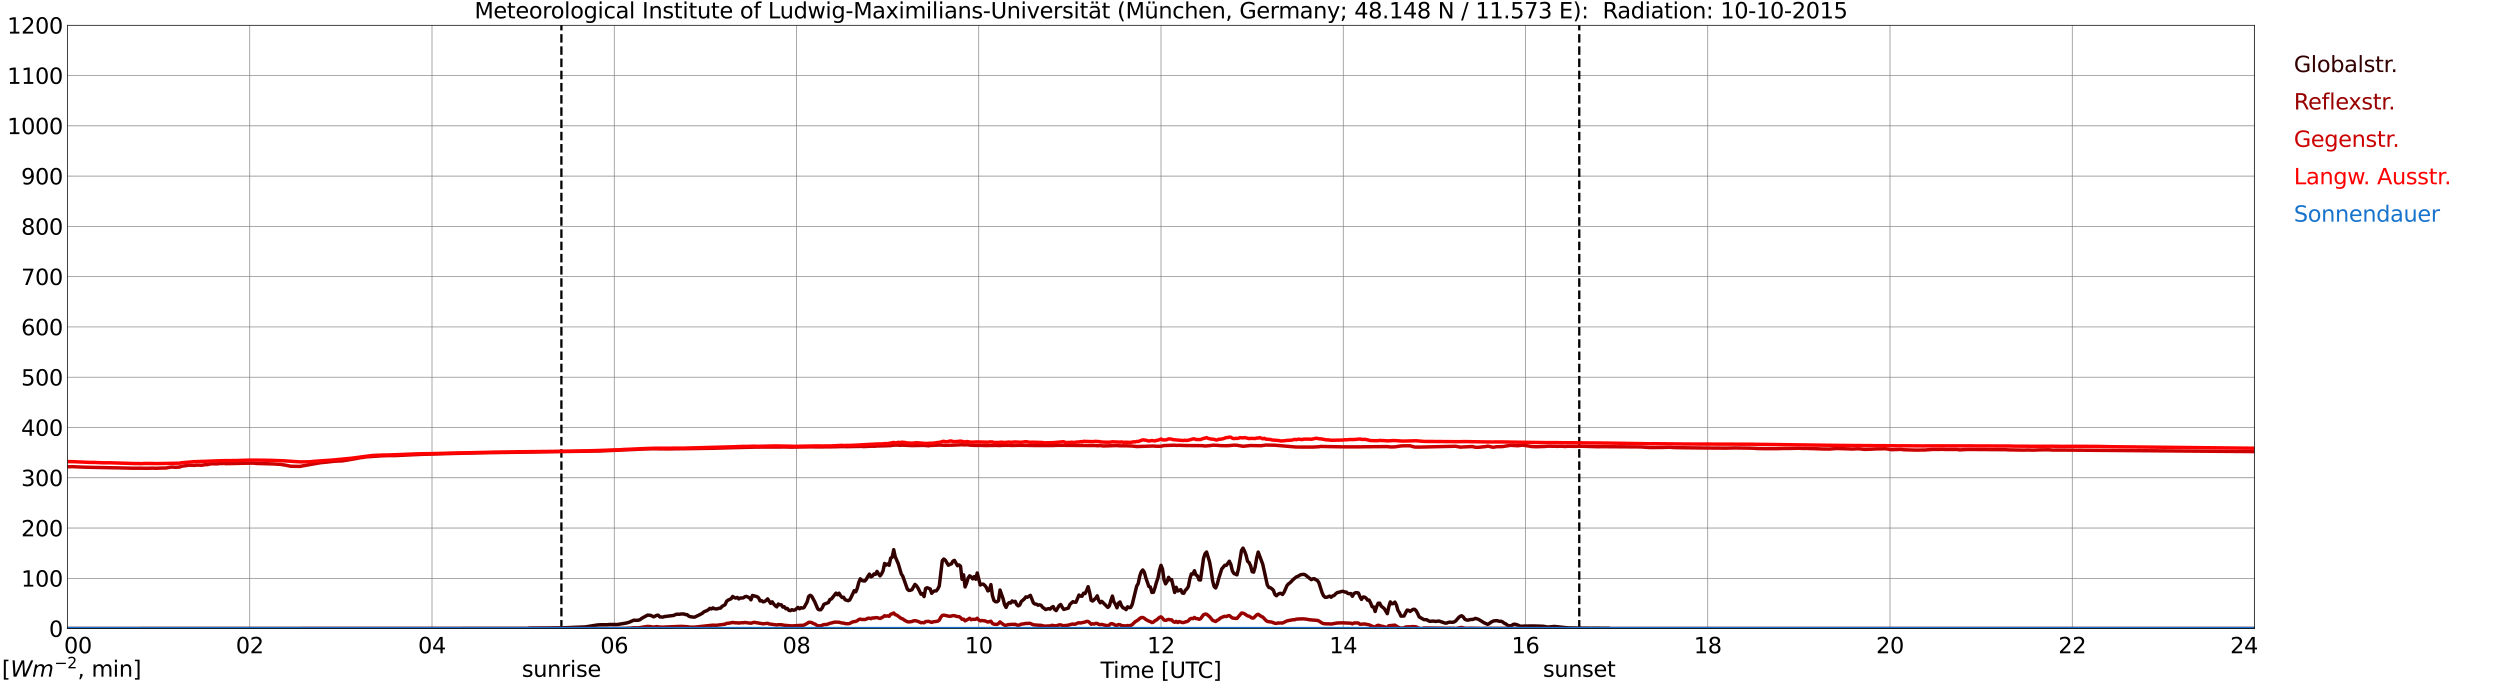 <?xml version="1.0" encoding="utf-8" standalone="no"?>
<!DOCTYPE svg PUBLIC "-//W3C//DTD SVG 1.1//EN"
  "http://www.w3.org/Graphics/SVG/1.1/DTD/svg11.dtd">
<svg xmlns:xlink="http://www.w3.org/1999/xlink" width="1085.4pt" height="296.64pt" viewBox="0 0 1085.4 296.64" xmlns="http://www.w3.org/2000/svg" version="1.1">
 <defs>
  <style type="text/css">*{stroke-linejoin: round; stroke-linecap: butt}</style>
 </defs>
 <g id="figure_1">
  <g id="patch_1">
   <path d="M 0 296.64 
L 1085.4 296.64 
L 1085.4 0 
L 0 0 
z
" style="fill: #ffffff"/>
  </g>
  <g id="axes_1">
   <g id="patch_2">
    <path d="M 29.306 272.909 
L 978.814 272.909 
L 978.814 10.976 
L 29.306 10.976 
z
" style="fill: #ffffff"/>
   </g>
   <g id="patch_3">
    <path d="M 978.814 272.909 
L 978.814 272.909 
L 978.814 10.976 
L 978.814 10.976 
z
" clip-path="url(#pbbdb84e8a2)" style="fill: #d3d3d3; opacity: 0.25; stroke: #d3d3d3; stroke-linejoin: miter"/>
   </g>
   <g id="matplotlib.axis_1">
    <g id="xtick_1">
     <g id="line2d_1">
      <path d="M 29.306 272.909 
L 29.306 10.976 
" clip-path="url(#pbbdb84e8a2)" style="fill: none; stroke: #808080; stroke-width: 0.3; stroke-linecap: square"/>
     </g>
     <g id="line2d_2"/>
     <g id="text_1">
      <!--    00 -->
      <g transform="translate(18.733 283.627) scale(0.095 -0.095)">
       <defs>
        <path id="DejaVuSans-20" transform="scale(0.016)"/>
        <path id="DejaVuSans-30" d="M 2034 4250 
Q 1547 4250 1301 3770 
Q 1056 3291 1056 2328 
Q 1056 1369 1301 889 
Q 1547 409 2034 409 
Q 2525 409 2770 889 
Q 3016 1369 3016 2328 
Q 3016 3291 2770 3770 
Q 2525 4250 2034 4250 
z
M 2034 4750 
Q 2819 4750 3233 4129 
Q 3647 3509 3647 2328 
Q 3647 1150 3233 529 
Q 2819 -91 2034 -91 
Q 1250 -91 836 529 
Q 422 1150 422 2328 
Q 422 3509 836 4129 
Q 1250 4750 2034 4750 
z
" transform="scale(0.016)"/>
       </defs>
       <use xlink:href="#DejaVuSans-20"/>
       <use xlink:href="#DejaVuSans-20" transform="translate(31.787 0)"/>
       <use xlink:href="#DejaVuSans-20" transform="translate(63.574 0)"/>
       <use xlink:href="#DejaVuSans-30" transform="translate(95.361 0)"/>
       <use xlink:href="#DejaVuSans-30" transform="translate(158.984 0)"/>
      </g>
     </g>
    </g>
    <g id="xtick_2">
     <g id="line2d_3">
      <path d="M 108.431 272.909 
L 108.431 10.976 
" clip-path="url(#pbbdb84e8a2)" style="fill: none; stroke: #808080; stroke-width: 0.3; stroke-linecap: square"/>
     </g>
     <g id="line2d_4"/>
     <g id="text_2">
      <!-- 02 -->
      <g transform="translate(102.387 283.627) scale(0.095 -0.095)">
       <defs>
        <path id="DejaVuSans-32" d="M 1228 531 
L 3431 531 
L 3431 0 
L 469 0 
L 469 531 
Q 828 903 1448 1529 
Q 2069 2156 2228 2338 
Q 2531 2678 2651 2914 
Q 2772 3150 2772 3378 
Q 2772 3750 2511 3984 
Q 2250 4219 1831 4219 
Q 1534 4219 1204 4116 
Q 875 4013 500 3803 
L 500 4441 
Q 881 4594 1212 4672 
Q 1544 4750 1819 4750 
Q 2544 4750 2975 4387 
Q 3406 4025 3406 3419 
Q 3406 3131 3298 2873 
Q 3191 2616 2906 2266 
Q 2828 2175 2409 1742 
Q 1991 1309 1228 531 
z
" transform="scale(0.016)"/>
       </defs>
       <use xlink:href="#DejaVuSans-30"/>
       <use xlink:href="#DejaVuSans-32" transform="translate(63.623 0)"/>
      </g>
     </g>
    </g>
    <g id="xtick_3">
     <g id="line2d_5">
      <path d="M 187.557 272.909 
L 187.557 10.976 
" clip-path="url(#pbbdb84e8a2)" style="fill: none; stroke: #808080; stroke-width: 0.3; stroke-linecap: square"/>
     </g>
     <g id="line2d_6"/>
     <g id="text_3">
      <!-- 04 -->
      <g transform="translate(181.513 283.627) scale(0.095 -0.095)">
       <defs>
        <path id="DejaVuSans-34" d="M 2419 4116 
L 825 1625 
L 2419 1625 
L 2419 4116 
z
M 2253 4666 
L 3047 4666 
L 3047 1625 
L 3713 1625 
L 3713 1100 
L 3047 1100 
L 3047 0 
L 2419 0 
L 2419 1100 
L 313 1100 
L 313 1709 
L 2253 4666 
z
" transform="scale(0.016)"/>
       </defs>
       <use xlink:href="#DejaVuSans-30"/>
       <use xlink:href="#DejaVuSans-34" transform="translate(63.623 0)"/>
      </g>
     </g>
    </g>
    <g id="xtick_4">
     <g id="line2d_7">
      <path d="M 266.683 272.909 
L 266.683 10.976 
" clip-path="url(#pbbdb84e8a2)" style="fill: none; stroke: #808080; stroke-width: 0.3; stroke-linecap: square"/>
     </g>
     <g id="line2d_8"/>
     <g id="text_4">
      <!-- 06 -->
      <g transform="translate(260.638 283.627) scale(0.095 -0.095)">
       <defs>
        <path id="DejaVuSans-36" d="M 2113 2584 
Q 1688 2584 1439 2293 
Q 1191 2003 1191 1497 
Q 1191 994 1439 701 
Q 1688 409 2113 409 
Q 2538 409 2786 701 
Q 3034 994 3034 1497 
Q 3034 2003 2786 2293 
Q 2538 2584 2113 2584 
z
M 3366 4563 
L 3366 3988 
Q 3128 4100 2886 4159 
Q 2644 4219 2406 4219 
Q 1781 4219 1451 3797 
Q 1122 3375 1075 2522 
Q 1259 2794 1537 2939 
Q 1816 3084 2150 3084 
Q 2853 3084 3261 2657 
Q 3669 2231 3669 1497 
Q 3669 778 3244 343 
Q 2819 -91 2113 -91 
Q 1303 -91 875 529 
Q 447 1150 447 2328 
Q 447 3434 972 4092 
Q 1497 4750 2381 4750 
Q 2619 4750 2861 4703 
Q 3103 4656 3366 4563 
z
" transform="scale(0.016)"/>
       </defs>
       <use xlink:href="#DejaVuSans-30"/>
       <use xlink:href="#DejaVuSans-36" transform="translate(63.623 0)"/>
      </g>
     </g>
    </g>
    <g id="xtick_5">
     <g id="line2d_9">
      <path d="M 345.808 272.909 
L 345.808 10.976 
" clip-path="url(#pbbdb84e8a2)" style="fill: none; stroke: #808080; stroke-width: 0.3; stroke-linecap: square"/>
     </g>
     <g id="line2d_10"/>
     <g id="text_5">
      <!-- 08 -->
      <g transform="translate(339.764 283.627) scale(0.095 -0.095)">
       <defs>
        <path id="DejaVuSans-38" d="M 2034 2216 
Q 1584 2216 1326 1975 
Q 1069 1734 1069 1313 
Q 1069 891 1326 650 
Q 1584 409 2034 409 
Q 2484 409 2743 651 
Q 3003 894 3003 1313 
Q 3003 1734 2745 1975 
Q 2488 2216 2034 2216 
z
M 1403 2484 
Q 997 2584 770 2862 
Q 544 3141 544 3541 
Q 544 4100 942 4425 
Q 1341 4750 2034 4750 
Q 2731 4750 3128 4425 
Q 3525 4100 3525 3541 
Q 3525 3141 3298 2862 
Q 3072 2584 2669 2484 
Q 3125 2378 3379 2068 
Q 3634 1759 3634 1313 
Q 3634 634 3220 271 
Q 2806 -91 2034 -91 
Q 1263 -91 848 271 
Q 434 634 434 1313 
Q 434 1759 690 2068 
Q 947 2378 1403 2484 
z
M 1172 3481 
Q 1172 3119 1398 2916 
Q 1625 2713 2034 2713 
Q 2441 2713 2670 2916 
Q 2900 3119 2900 3481 
Q 2900 3844 2670 4047 
Q 2441 4250 2034 4250 
Q 1625 4250 1398 4047 
Q 1172 3844 1172 3481 
z
" transform="scale(0.016)"/>
       </defs>
       <use xlink:href="#DejaVuSans-30"/>
       <use xlink:href="#DejaVuSans-38" transform="translate(63.623 0)"/>
      </g>
     </g>
    </g>
    <g id="xtick_6">
     <g id="line2d_11">
      <path d="M 424.934 272.909 
L 424.934 10.976 
" clip-path="url(#pbbdb84e8a2)" style="fill: none; stroke: #808080; stroke-width: 0.3; stroke-linecap: square"/>
     </g>
     <g id="line2d_12"/>
     <g id="text_6">
      <!-- 10 -->
      <g transform="translate(418.89 283.627) scale(0.095 -0.095)">
       <defs>
        <path id="DejaVuSans-31" d="M 794 531 
L 1825 531 
L 1825 4091 
L 703 3866 
L 703 4441 
L 1819 4666 
L 2450 4666 
L 2450 531 
L 3481 531 
L 3481 0 
L 794 0 
L 794 531 
z
" transform="scale(0.016)"/>
       </defs>
       <use xlink:href="#DejaVuSans-31"/>
       <use xlink:href="#DejaVuSans-30" transform="translate(63.623 0)"/>
      </g>
     </g>
    </g>
    <g id="xtick_7">
     <g id="line2d_13">
      <path d="M 504.06 272.909 
L 504.06 10.976 
" clip-path="url(#pbbdb84e8a2)" style="fill: none; stroke: #808080; stroke-width: 0.3; stroke-linecap: square"/>
     </g>
     <g id="line2d_14"/>
     <g id="text_7">
      <!-- 12 -->
      <g transform="translate(498.015 283.627) scale(0.095 -0.095)">
       <use xlink:href="#DejaVuSans-31"/>
       <use xlink:href="#DejaVuSans-32" transform="translate(63.623 0)"/>
      </g>
     </g>
    </g>
    <g id="xtick_8">
     <g id="line2d_15">
      <path d="M 583.185 272.909 
L 583.185 10.976 
" clip-path="url(#pbbdb84e8a2)" style="fill: none; stroke: #808080; stroke-width: 0.3; stroke-linecap: square"/>
     </g>
     <g id="line2d_16"/>
     <g id="text_8">
      <!-- 14 -->
      <g transform="translate(577.141 283.627) scale(0.095 -0.095)">
       <use xlink:href="#DejaVuSans-31"/>
       <use xlink:href="#DejaVuSans-34" transform="translate(63.623 0)"/>
      </g>
     </g>
    </g>
    <g id="xtick_9">
     <g id="line2d_17">
      <path d="M 662.311 272.909 
L 662.311 10.976 
" clip-path="url(#pbbdb84e8a2)" style="fill: none; stroke: #808080; stroke-width: 0.3; stroke-linecap: square"/>
     </g>
     <g id="line2d_18"/>
     <g id="text_9">
      <!-- 16 -->
      <g transform="translate(656.267 283.627) scale(0.095 -0.095)">
       <use xlink:href="#DejaVuSans-31"/>
       <use xlink:href="#DejaVuSans-36" transform="translate(63.623 0)"/>
      </g>
     </g>
    </g>
    <g id="xtick_10">
     <g id="line2d_19">
      <path d="M 741.437 272.909 
L 741.437 10.976 
" clip-path="url(#pbbdb84e8a2)" style="fill: none; stroke: #808080; stroke-width: 0.3; stroke-linecap: square"/>
     </g>
     <g id="line2d_20"/>
     <g id="text_10">
      <!-- 18 -->
      <g transform="translate(735.392 283.627) scale(0.095 -0.095)">
       <use xlink:href="#DejaVuSans-31"/>
       <use xlink:href="#DejaVuSans-38" transform="translate(63.623 0)"/>
      </g>
     </g>
    </g>
    <g id="xtick_11">
     <g id="line2d_21">
      <path d="M 820.562 272.909 
L 820.562 10.976 
" clip-path="url(#pbbdb84e8a2)" style="fill: none; stroke: #808080; stroke-width: 0.3; stroke-linecap: square"/>
     </g>
     <g id="line2d_22"/>
     <g id="text_11">
      <!-- 20 -->
      <g transform="translate(814.518 283.627) scale(0.095 -0.095)">
       <use xlink:href="#DejaVuSans-32"/>
       <use xlink:href="#DejaVuSans-30" transform="translate(63.623 0)"/>
      </g>
     </g>
    </g>
    <g id="xtick_12">
     <g id="line2d_23">
      <path d="M 899.688 272.909 
L 899.688 10.976 
" clip-path="url(#pbbdb84e8a2)" style="fill: none; stroke: #808080; stroke-width: 0.3; stroke-linecap: square"/>
     </g>
     <g id="line2d_24"/>
     <g id="text_12">
      <!-- 22 -->
      <g transform="translate(893.644 283.627) scale(0.095 -0.095)">
       <use xlink:href="#DejaVuSans-32"/>
       <use xlink:href="#DejaVuSans-32" transform="translate(63.623 0)"/>
      </g>
     </g>
    </g>
    <g id="xtick_13">
     <g id="line2d_25">
      <path d="M 978.814 272.909 
L 978.814 10.976 
" clip-path="url(#pbbdb84e8a2)" style="fill: none; stroke: #808080; stroke-width: 0.3; stroke-linecap: square"/>
     </g>
     <g id="line2d_26"/>
     <g id="text_13">
      <!-- 24    -->
      <g transform="translate(968.241 283.627) scale(0.095 -0.095)">
       <use xlink:href="#DejaVuSans-32"/>
       <use xlink:href="#DejaVuSans-34" transform="translate(63.623 0)"/>
       <use xlink:href="#DejaVuSans-20" transform="translate(127.246 0)"/>
       <use xlink:href="#DejaVuSans-20" transform="translate(159.033 0)"/>
       <use xlink:href="#DejaVuSans-20" transform="translate(190.82 0)"/>
      </g>
     </g>
    </g>
    <g id="text_14">
     <!-- Time [UTC] -->
     <g transform="translate(477.806 294.322) scale(0.095 -0.095)">
      <defs>
       <path id="DejaVuSans-54" d="M -19 4666 
L 3928 4666 
L 3928 4134 
L 2272 4134 
L 2272 0 
L 1638 0 
L 1638 4134 
L -19 4134 
L -19 4666 
z
" transform="scale(0.016)"/>
       <path id="DejaVuSans-69" d="M 603 3500 
L 1178 3500 
L 1178 0 
L 603 0 
L 603 3500 
z
M 603 4863 
L 1178 4863 
L 1178 4134 
L 603 4134 
L 603 4863 
z
" transform="scale(0.016)"/>
       <path id="DejaVuSans-6d" d="M 3328 2828 
Q 3544 3216 3844 3400 
Q 4144 3584 4550 3584 
Q 5097 3584 5394 3201 
Q 5691 2819 5691 2113 
L 5691 0 
L 5113 0 
L 5113 2094 
Q 5113 2597 4934 2840 
Q 4756 3084 4391 3084 
Q 3944 3084 3684 2787 
Q 3425 2491 3425 1978 
L 3425 0 
L 2847 0 
L 2847 2094 
Q 2847 2600 2669 2842 
Q 2491 3084 2119 3084 
Q 1678 3084 1418 2786 
Q 1159 2488 1159 1978 
L 1159 0 
L 581 0 
L 581 3500 
L 1159 3500 
L 1159 2956 
Q 1356 3278 1631 3431 
Q 1906 3584 2284 3584 
Q 2666 3584 2933 3390 
Q 3200 3197 3328 2828 
z
" transform="scale(0.016)"/>
       <path id="DejaVuSans-65" d="M 3597 1894 
L 3597 1613 
L 953 1613 
Q 991 1019 1311 708 
Q 1631 397 2203 397 
Q 2534 397 2845 478 
Q 3156 559 3463 722 
L 3463 178 
Q 3153 47 2828 -22 
Q 2503 -91 2169 -91 
Q 1331 -91 842 396 
Q 353 884 353 1716 
Q 353 2575 817 3079 
Q 1281 3584 2069 3584 
Q 2775 3584 3186 3129 
Q 3597 2675 3597 1894 
z
M 3022 2063 
Q 3016 2534 2758 2815 
Q 2500 3097 2075 3097 
Q 1594 3097 1305 2825 
Q 1016 2553 972 2059 
L 3022 2063 
z
" transform="scale(0.016)"/>
       <path id="DejaVuSans-5b" d="M 550 4863 
L 1875 4863 
L 1875 4416 
L 1125 4416 
L 1125 -397 
L 1875 -397 
L 1875 -844 
L 550 -844 
L 550 4863 
z
" transform="scale(0.016)"/>
       <path id="DejaVuSans-55" d="M 556 4666 
L 1191 4666 
L 1191 1831 
Q 1191 1081 1462 751 
Q 1734 422 2344 422 
Q 2950 422 3222 751 
Q 3494 1081 3494 1831 
L 3494 4666 
L 4128 4666 
L 4128 1753 
Q 4128 841 3676 375 
Q 3225 -91 2344 -91 
Q 1459 -91 1007 375 
Q 556 841 556 1753 
L 556 4666 
z
" transform="scale(0.016)"/>
       <path id="DejaVuSans-43" d="M 4122 4306 
L 4122 3641 
Q 3803 3938 3442 4084 
Q 3081 4231 2675 4231 
Q 1875 4231 1450 3742 
Q 1025 3253 1025 2328 
Q 1025 1406 1450 917 
Q 1875 428 2675 428 
Q 3081 428 3442 575 
Q 3803 722 4122 1019 
L 4122 359 
Q 3791 134 3420 21 
Q 3050 -91 2638 -91 
Q 1578 -91 968 557 
Q 359 1206 359 2328 
Q 359 3453 968 4101 
Q 1578 4750 2638 4750 
Q 3056 4750 3426 4639 
Q 3797 4528 4122 4306 
z
" transform="scale(0.016)"/>
       <path id="DejaVuSans-5d" d="M 1947 4863 
L 1947 -844 
L 622 -844 
L 622 -397 
L 1369 -397 
L 1369 4416 
L 622 4416 
L 622 4863 
L 1947 4863 
z
" transform="scale(0.016)"/>
      </defs>
      <use xlink:href="#DejaVuSans-54"/>
      <use xlink:href="#DejaVuSans-69" transform="translate(57.959 0)"/>
      <use xlink:href="#DejaVuSans-6d" transform="translate(85.742 0)"/>
      <use xlink:href="#DejaVuSans-65" transform="translate(183.154 0)"/>
      <use xlink:href="#DejaVuSans-20" transform="translate(244.678 0)"/>
      <use xlink:href="#DejaVuSans-5b" transform="translate(276.465 0)"/>
      <use xlink:href="#DejaVuSans-55" transform="translate(315.479 0)"/>
      <use xlink:href="#DejaVuSans-54" transform="translate(388.672 0)"/>
      <use xlink:href="#DejaVuSans-43" transform="translate(443.881 0)"/>
      <use xlink:href="#DejaVuSans-5d" transform="translate(513.705 0)"/>
     </g>
    </g>
   </g>
   <g id="matplotlib.axis_2">
    <g id="ytick_1">
     <g id="line2d_27">
      <path d="M 29.306 272.909 
L 978.814 272.909 
" clip-path="url(#pbbdb84e8a2)" style="fill: none; stroke: #808080; stroke-width: 0.3; stroke-linecap: square"/>
     </g>
     <g id="line2d_28"/>
     <g id="text_15">
      <!-- 0 -->
      <g transform="translate(21.261 276.518) scale(0.095 -0.095)">
       <use xlink:href="#DejaVuSans-30"/>
      </g>
     </g>
    </g>
    <g id="ytick_2">
     <g id="line2d_29">
      <path d="M 29.306 251.081 
L 978.814 251.081 
" clip-path="url(#pbbdb84e8a2)" style="fill: none; stroke: #808080; stroke-width: 0.3; stroke-linecap: square"/>
     </g>
     <g id="line2d_30"/>
     <g id="text_16">
      <!-- 100 -->
      <g transform="translate(9.173 254.69) scale(0.095 -0.095)">
       <use xlink:href="#DejaVuSans-31"/>
       <use xlink:href="#DejaVuSans-30" transform="translate(63.623 0)"/>
       <use xlink:href="#DejaVuSans-30" transform="translate(127.246 0)"/>
      </g>
     </g>
    </g>
    <g id="ytick_3">
     <g id="line2d_31">
      <path d="M 29.306 229.253 
L 978.814 229.253 
" clip-path="url(#pbbdb84e8a2)" style="fill: none; stroke: #808080; stroke-width: 0.3; stroke-linecap: square"/>
     </g>
     <g id="line2d_32"/>
     <g id="text_17">
      <!-- 200 -->
      <g transform="translate(9.173 232.863) scale(0.095 -0.095)">
       <use xlink:href="#DejaVuSans-32"/>
       <use xlink:href="#DejaVuSans-30" transform="translate(63.623 0)"/>
       <use xlink:href="#DejaVuSans-30" transform="translate(127.246 0)"/>
      </g>
     </g>
    </g>
    <g id="ytick_4">
     <g id="line2d_33">
      <path d="M 29.306 207.426 
L 978.814 207.426 
" clip-path="url(#pbbdb84e8a2)" style="fill: none; stroke: #808080; stroke-width: 0.3; stroke-linecap: square"/>
     </g>
     <g id="line2d_34"/>
     <g id="text_18">
      <!-- 300 -->
      <g transform="translate(9.173 211.035) scale(0.095 -0.095)">
       <defs>
        <path id="DejaVuSans-33" d="M 2597 2516 
Q 3050 2419 3304 2112 
Q 3559 1806 3559 1356 
Q 3559 666 3084 287 
Q 2609 -91 1734 -91 
Q 1441 -91 1130 -33 
Q 819 25 488 141 
L 488 750 
Q 750 597 1062 519 
Q 1375 441 1716 441 
Q 2309 441 2620 675 
Q 2931 909 2931 1356 
Q 2931 1769 2642 2001 
Q 2353 2234 1838 2234 
L 1294 2234 
L 1294 2753 
L 1863 2753 
Q 2328 2753 2575 2939 
Q 2822 3125 2822 3475 
Q 2822 3834 2567 4026 
Q 2313 4219 1838 4219 
Q 1578 4219 1281 4162 
Q 984 4106 628 3988 
L 628 4550 
Q 988 4650 1302 4700 
Q 1616 4750 1894 4750 
Q 2613 4750 3031 4423 
Q 3450 4097 3450 3541 
Q 3450 3153 3228 2886 
Q 3006 2619 2597 2516 
z
" transform="scale(0.016)"/>
       </defs>
       <use xlink:href="#DejaVuSans-33"/>
       <use xlink:href="#DejaVuSans-30" transform="translate(63.623 0)"/>
       <use xlink:href="#DejaVuSans-30" transform="translate(127.246 0)"/>
      </g>
     </g>
    </g>
    <g id="ytick_5">
     <g id="line2d_35">
      <path d="M 29.306 185.598 
L 978.814 185.598 
" clip-path="url(#pbbdb84e8a2)" style="fill: none; stroke: #808080; stroke-width: 0.3; stroke-linecap: square"/>
     </g>
     <g id="line2d_36"/>
     <g id="text_19">
      <!-- 400 -->
      <g transform="translate(9.173 189.207) scale(0.095 -0.095)">
       <use xlink:href="#DejaVuSans-34"/>
       <use xlink:href="#DejaVuSans-30" transform="translate(63.623 0)"/>
       <use xlink:href="#DejaVuSans-30" transform="translate(127.246 0)"/>
      </g>
     </g>
    </g>
    <g id="ytick_6">
     <g id="line2d_37">
      <path d="M 29.306 163.77 
L 978.814 163.77 
" clip-path="url(#pbbdb84e8a2)" style="fill: none; stroke: #808080; stroke-width: 0.3; stroke-linecap: square"/>
     </g>
     <g id="line2d_38"/>
     <g id="text_20">
      <!-- 500 -->
      <g transform="translate(9.173 167.379) scale(0.095 -0.095)">
       <defs>
        <path id="DejaVuSans-35" d="M 691 4666 
L 3169 4666 
L 3169 4134 
L 1269 4134 
L 1269 2991 
Q 1406 3038 1543 3061 
Q 1681 3084 1819 3084 
Q 2600 3084 3056 2656 
Q 3513 2228 3513 1497 
Q 3513 744 3044 326 
Q 2575 -91 1722 -91 
Q 1428 -91 1123 -41 
Q 819 9 494 109 
L 494 744 
Q 775 591 1075 516 
Q 1375 441 1709 441 
Q 2250 441 2565 725 
Q 2881 1009 2881 1497 
Q 2881 1984 2565 2268 
Q 2250 2553 1709 2553 
Q 1456 2553 1204 2497 
Q 953 2441 691 2322 
L 691 4666 
z
" transform="scale(0.016)"/>
       </defs>
       <use xlink:href="#DejaVuSans-35"/>
       <use xlink:href="#DejaVuSans-30" transform="translate(63.623 0)"/>
       <use xlink:href="#DejaVuSans-30" transform="translate(127.246 0)"/>
      </g>
     </g>
    </g>
    <g id="ytick_7">
     <g id="line2d_39">
      <path d="M 29.306 141.942 
L 978.814 141.942 
" clip-path="url(#pbbdb84e8a2)" style="fill: none; stroke: #808080; stroke-width: 0.3; stroke-linecap: square"/>
     </g>
     <g id="line2d_40"/>
     <g id="text_21">
      <!-- 600 -->
      <g transform="translate(9.173 145.551) scale(0.095 -0.095)">
       <use xlink:href="#DejaVuSans-36"/>
       <use xlink:href="#DejaVuSans-30" transform="translate(63.623 0)"/>
       <use xlink:href="#DejaVuSans-30" transform="translate(127.246 0)"/>
      </g>
     </g>
    </g>
    <g id="ytick_8">
     <g id="line2d_41">
      <path d="M 29.306 120.114 
L 978.814 120.114 
" clip-path="url(#pbbdb84e8a2)" style="fill: none; stroke: #808080; stroke-width: 0.3; stroke-linecap: square"/>
     </g>
     <g id="line2d_42"/>
     <g id="text_22">
      <!-- 700 -->
      <g transform="translate(9.173 123.724) scale(0.095 -0.095)">
       <defs>
        <path id="DejaVuSans-37" d="M 525 4666 
L 3525 4666 
L 3525 4397 
L 1831 0 
L 1172 0 
L 2766 4134 
L 525 4134 
L 525 4666 
z
" transform="scale(0.016)"/>
       </defs>
       <use xlink:href="#DejaVuSans-37"/>
       <use xlink:href="#DejaVuSans-30" transform="translate(63.623 0)"/>
       <use xlink:href="#DejaVuSans-30" transform="translate(127.246 0)"/>
      </g>
     </g>
    </g>
    <g id="ytick_9">
     <g id="line2d_43">
      <path d="M 29.306 98.287 
L 978.814 98.287 
" clip-path="url(#pbbdb84e8a2)" style="fill: none; stroke: #808080; stroke-width: 0.3; stroke-linecap: square"/>
     </g>
     <g id="line2d_44"/>
     <g id="text_23">
      <!-- 800 -->
      <g transform="translate(9.173 101.896) scale(0.095 -0.095)">
       <use xlink:href="#DejaVuSans-38"/>
       <use xlink:href="#DejaVuSans-30" transform="translate(63.623 0)"/>
       <use xlink:href="#DejaVuSans-30" transform="translate(127.246 0)"/>
      </g>
     </g>
    </g>
    <g id="ytick_10">
     <g id="line2d_45">
      <path d="M 29.306 76.459 
L 978.814 76.459 
" clip-path="url(#pbbdb84e8a2)" style="fill: none; stroke: #808080; stroke-width: 0.3; stroke-linecap: square"/>
     </g>
     <g id="line2d_46"/>
     <g id="text_24">
      <!-- 900 -->
      <g transform="translate(9.173 80.068) scale(0.095 -0.095)">
       <defs>
        <path id="DejaVuSans-39" d="M 703 97 
L 703 672 
Q 941 559 1184 500 
Q 1428 441 1663 441 
Q 2288 441 2617 861 
Q 2947 1281 2994 2138 
Q 2813 1869 2534 1725 
Q 2256 1581 1919 1581 
Q 1219 1581 811 2004 
Q 403 2428 403 3163 
Q 403 3881 828 4315 
Q 1253 4750 1959 4750 
Q 2769 4750 3195 4129 
Q 3622 3509 3622 2328 
Q 3622 1225 3098 567 
Q 2575 -91 1691 -91 
Q 1453 -91 1209 -44 
Q 966 3 703 97 
z
M 1959 2075 
Q 2384 2075 2632 2365 
Q 2881 2656 2881 3163 
Q 2881 3666 2632 3958 
Q 2384 4250 1959 4250 
Q 1534 4250 1286 3958 
Q 1038 3666 1038 3163 
Q 1038 2656 1286 2365 
Q 1534 2075 1959 2075 
z
" transform="scale(0.016)"/>
       </defs>
       <use xlink:href="#DejaVuSans-39"/>
       <use xlink:href="#DejaVuSans-30" transform="translate(63.623 0)"/>
       <use xlink:href="#DejaVuSans-30" transform="translate(127.246 0)"/>
      </g>
     </g>
    </g>
    <g id="ytick_11">
     <g id="line2d_47">
      <path d="M 29.306 54.631 
L 978.814 54.631 
" clip-path="url(#pbbdb84e8a2)" style="fill: none; stroke: #808080; stroke-width: 0.3; stroke-linecap: square"/>
     </g>
     <g id="line2d_48"/>
     <g id="text_25">
      <!-- 1000 -->
      <g transform="translate(3.128 58.24) scale(0.095 -0.095)">
       <use xlink:href="#DejaVuSans-31"/>
       <use xlink:href="#DejaVuSans-30" transform="translate(63.623 0)"/>
       <use xlink:href="#DejaVuSans-30" transform="translate(127.246 0)"/>
       <use xlink:href="#DejaVuSans-30" transform="translate(190.869 0)"/>
      </g>
     </g>
    </g>
    <g id="ytick_12">
     <g id="line2d_49">
      <path d="M 29.306 32.803 
L 978.814 32.803 
" clip-path="url(#pbbdb84e8a2)" style="fill: none; stroke: #808080; stroke-width: 0.3; stroke-linecap: square"/>
     </g>
     <g id="line2d_50"/>
     <g id="text_26">
      <!-- 1100 -->
      <g transform="translate(3.128 36.413) scale(0.095 -0.095)">
       <use xlink:href="#DejaVuSans-31"/>
       <use xlink:href="#DejaVuSans-31" transform="translate(63.623 0)"/>
       <use xlink:href="#DejaVuSans-30" transform="translate(127.246 0)"/>
       <use xlink:href="#DejaVuSans-30" transform="translate(190.869 0)"/>
      </g>
     </g>
    </g>
    <g id="ytick_13">
     <g id="line2d_51">
      <path d="M 29.306 10.976 
L 978.814 10.976 
" clip-path="url(#pbbdb84e8a2)" style="fill: none; stroke: #808080; stroke-width: 0.3; stroke-linecap: square"/>
     </g>
     <g id="line2d_52"/>
     <g id="text_27">
      <!-- 1200 -->
      <g transform="translate(3.128 14.585) scale(0.095 -0.095)">
       <use xlink:href="#DejaVuSans-31"/>
       <use xlink:href="#DejaVuSans-32" transform="translate(63.623 0)"/>
       <use xlink:href="#DejaVuSans-30" transform="translate(127.246 0)"/>
       <use xlink:href="#DejaVuSans-30" transform="translate(190.869 0)"/>
      </g>
     </g>
    </g>
   </g>
   <g id="line2d_53">
    <path d="M 243.736 272.909 
L 243.736 10.976 
" clip-path="url(#pbbdb84e8a2)" style="fill: none; stroke-dasharray: 3.7,1.6; stroke-dashoffset: 0; stroke: #000000"/>
   </g>
   <g id="line2d_54">
    <path d="M 685.653 272.909 
L 685.653 10.976 
" clip-path="url(#pbbdb84e8a2)" style="fill: none; stroke-dasharray: 3.7,1.6; stroke-dashoffset: 0; stroke: #000000"/>
   </g>
   <g id="line2d_55">
    <path d="M 29.306 272.909 
L 229.098 272.909 
L 229.757 272.734 
L 233.714 272.695 
L 236.351 272.675 
L 244.264 272.579 
L 250.198 272.328 
L 254.155 272.173 
L 259.43 271.32 
L 260.748 271.243 
L 263.386 271.243 
L 264.705 271.108 
L 266.023 271.108 
L 268.002 271.145 
L 269.32 270.933 
L 271.958 270.488 
L 273.277 270.1 
L 275.255 269.229 
L 275.914 269.344 
L 277.233 269.248 
L 277.892 269.034 
L 278.552 268.493 
L 281.189 267.039 
L 282.508 267.175 
L 283.827 267.814 
L 285.145 267.138 
L 285.805 267.098 
L 286.464 267.834 
L 287.783 267.912 
L 288.442 267.699 
L 291.08 267.369 
L 292.399 267.214 
L 293.717 266.653 
L 295.036 266.692 
L 295.696 266.555 
L 297.014 266.574 
L 297.674 266.847 
L 298.333 266.865 
L 298.992 267.467 
L 299.652 267.738 
L 300.971 267.93 
L 301.63 267.912 
L 304.267 266.633 
L 304.927 266.264 
L 305.586 265.645 
L 306.905 265.103 
L 307.564 264.697 
L 308.224 264.114 
L 308.883 264.387 
L 309.543 263.922 
L 310.202 264.289 
L 310.861 264.387 
L 311.521 264.289 
L 312.18 264.077 
L 312.839 264.018 
L 313.499 263.263 
L 314.818 262.508 
L 315.477 261.017 
L 316.136 260.532 
L 317.455 259.932 
L 318.114 258.963 
L 318.774 259.428 
L 319.433 259.662 
L 320.093 259.371 
L 320.752 260.028 
L 321.411 259.603 
L 322.071 259.642 
L 322.73 259.563 
L 323.39 259.079 
L 324.049 258.924 
L 325.368 259.526 
L 326.027 260.417 
L 326.686 258.518 
L 328.665 259.042 
L 329.324 259.526 
L 329.983 260.901 
L 330.643 260.764 
L 331.302 261.307 
L 331.961 261.133 
L 332.621 260.668 
L 333.28 260.009 
L 334.599 261.967 
L 335.258 261.288 
L 335.918 262.237 
L 336.577 262.973 
L 337.236 263.477 
L 337.896 262.237 
L 338.555 262.586 
L 339.215 262.567 
L 339.874 263.573 
L 340.533 263.438 
L 341.193 264.309 
L 341.852 264.173 
L 342.512 265.007 
L 343.171 265.103 
L 343.83 264.697 
L 344.49 264.948 
L 345.149 264.833 
L 346.468 263.708 
L 347.127 264.309 
L 347.787 263.844 
L 348.446 264.018 
L 349.105 263.728 
L 350.424 261.347 
L 351.083 258.963 
L 351.743 258.461 
L 352.402 258.867 
L 353.721 261.268 
L 355.04 264.368 
L 355.699 264.754 
L 356.359 264.717 
L 357.018 263.863 
L 357.677 262.392 
L 359.655 261.598 
L 360.315 260.281 
L 360.974 260.048 
L 362.952 257.511 
L 363.612 258.227 
L 364.271 257.531 
L 364.93 258.673 
L 365.59 259.408 
L 366.249 259.293 
L 366.909 260.377 
L 368.227 260.803 
L 368.887 260.513 
L 369.546 259.253 
L 370.865 256.446 
L 371.524 256.948 
L 372.184 255.418 
L 372.843 252.862 
L 373.502 251.293 
L 374.162 252.011 
L 374.821 252.205 
L 375.481 252.242 
L 376.14 251.467 
L 376.799 250.21 
L 377.459 249.261 
L 378.118 250.441 
L 378.777 250.112 
L 379.437 249.202 
L 380.096 249.357 
L 380.756 248.08 
L 381.415 249.162 
L 382.074 250.016 
L 382.734 249.182 
L 383.393 247.77 
L 384.053 244.631 
L 384.712 245.347 
L 385.371 244.825 
L 386.031 245.425 
L 386.69 242.306 
L 387.349 241.94 
L 388.009 238.646 
L 388.668 241.669 
L 389.987 244.747 
L 391.306 249.182 
L 391.965 250.19 
L 393.943 255.787 
L 394.603 256.348 
L 395.262 256.272 
L 395.921 256.021 
L 397.24 253.716 
L 397.899 254.316 
L 398.559 255.303 
L 399.878 257.976 
L 400.537 257.723 
L 401.196 259.002 
L 401.856 255.477 
L 402.515 255.167 
L 403.834 255.691 
L 404.493 257.588 
L 405.153 256.852 
L 405.812 256.542 
L 406.471 256.542 
L 407.131 255.748 
L 407.79 254.392 
L 409.109 243.411 
L 409.768 242.714 
L 410.428 243.216 
L 411.746 245.406 
L 412.406 245.019 
L 413.065 244.806 
L 413.725 243.625 
L 414.384 243.295 
L 415.703 245.62 
L 416.362 245.27 
L 417.022 245.831 
L 417.681 251.507 
L 418.34 249.571 
L 419 254.818 
L 419.659 253.192 
L 420.318 250.946 
L 420.978 249.996 
L 421.637 250.461 
L 422.297 251.312 
L 422.956 250.345 
L 423.615 251.467 
L 424.275 248.756 
L 425.593 253.986 
L 426.253 253.637 
L 426.912 253.617 
L 427.572 254.181 
L 428.231 255.032 
L 428.89 256.542 
L 429.55 256.232 
L 430.209 253.812 
L 430.869 258.537 
L 431.528 260.707 
L 432.187 261.229 
L 432.847 261.288 
L 433.506 260.783 
L 434.165 256.156 
L 435.484 259.913 
L 436.144 262.528 
L 436.803 263.708 
L 437.462 262.276 
L 438.122 261.657 
L 438.781 261.812 
L 439.44 260.901 
L 440.1 261.347 
L 440.759 261.074 
L 441.419 262.488 
L 442.078 263.049 
L 442.737 262.643 
L 443.397 261.152 
L 444.716 260.048 
L 445.375 259.157 
L 446.034 259.312 
L 447.353 258.478 
L 448.672 261.772 
L 449.331 262.276 
L 449.991 262.276 
L 450.65 262.759 
L 451.309 262.586 
L 451.969 262.759 
L 452.628 263.652 
L 453.287 264.077 
L 453.947 264.638 
L 455.266 264.213 
L 455.925 264.464 
L 456.584 263.708 
L 457.244 263.342 
L 457.903 264.638 
L 458.563 265.084 
L 459.881 262.857 
L 460.541 262.469 
L 461.2 263.689 
L 461.859 264.599 
L 463.838 263.999 
L 464.497 262.449 
L 465.816 261.211 
L 466.475 261.462 
L 467.134 261.462 
L 468.453 258.343 
L 469.113 258.828 
L 469.772 258.847 
L 470.431 257.551 
L 471.091 257.723 
L 471.75 256.387 
L 472.409 254.722 
L 473.069 257.182 
L 473.728 260.629 
L 474.388 260.938 
L 475.706 259.718 
L 476.366 258.692 
L 477.025 260.707 
L 477.685 261.713 
L 478.344 261.093 
L 480.981 263.708 
L 481.641 263.088 
L 482.3 260.687 
L 482.96 258.788 
L 483.619 261.366 
L 484.278 262.333 
L 484.938 263.883 
L 485.597 261.868 
L 486.256 261.347 
L 486.916 263.012 
L 487.575 263.922 
L 488.235 264.114 
L 488.894 264.678 
L 489.553 263.457 
L 490.213 263.824 
L 490.872 263.728 
L 491.532 262.528 
L 493.51 254.451 
L 494.169 253.347 
L 494.828 250.112 
L 495.488 248.252 
L 496.147 247.46 
L 496.807 248.427 
L 497.466 250.83 
L 498.785 254.646 
L 499.444 254.857 
L 500.103 257.202 
L 500.763 257.162 
L 501.422 255.226 
L 502.082 252.786 
L 502.741 250.946 
L 503.4 247.576 
L 504.06 245.445 
L 504.719 247.091 
L 505.379 251.721 
L 506.038 253.482 
L 506.697 252.495 
L 507.357 250.655 
L 508.016 251.777 
L 508.675 251.622 
L 509.994 257.221 
L 510.654 254.973 
L 511.313 256.601 
L 512.632 256.001 
L 513.291 257.453 
L 513.95 257.588 
L 514.61 256.328 
L 515.269 255.671 
L 515.929 254.663 
L 516.588 251.275 
L 517.247 249.162 
L 517.907 249.241 
L 518.566 247.787 
L 519.226 249.627 
L 519.885 249.996 
L 520.544 251.74 
L 521.204 251.817 
L 522.522 242.424 
L 523.182 240.39 
L 523.841 239.654 
L 525.16 243.972 
L 525.819 247.691 
L 526.479 252.242 
L 527.138 254.663 
L 527.797 255.263 
L 528.457 253.696 
L 529.116 251.14 
L 530.435 247.015 
L 531.754 245.425 
L 532.413 245.465 
L 533.732 243.662 
L 534.391 245.076 
L 535.051 247.885 
L 535.71 248.97 
L 537.029 249.571 
L 537.688 247.015 
L 539.007 238.995 
L 539.666 237.969 
L 540.326 239.246 
L 540.985 241.029 
L 541.644 243.721 
L 542.304 244.245 
L 542.963 245.657 
L 543.623 248.195 
L 544.282 248.39 
L 544.941 246.141 
L 545.601 242.269 
L 546.26 239.691 
L 548.238 244.98 
L 550.216 253.986 
L 550.876 255.032 
L 551.535 255.167 
L 552.195 255.632 
L 552.854 256.272 
L 553.513 258.092 
L 554.173 258.653 
L 554.832 258.033 
L 555.491 257.647 
L 556.151 257.608 
L 556.81 258.112 
L 557.47 257.162 
L 558.788 254.181 
L 559.448 253.462 
L 560.107 252.998 
L 561.426 251.622 
L 562.745 250.52 
L 563.404 250.267 
L 564.723 249.512 
L 566.042 249.337 
L 566.701 249.61 
L 569.338 251.662 
L 569.998 251.312 
L 570.657 251.256 
L 571.317 251.74 
L 571.976 252.011 
L 572.635 253.056 
L 573.954 257.202 
L 574.613 258.653 
L 575.273 259.293 
L 575.932 259.352 
L 577.251 258.808 
L 577.91 259.293 
L 578.57 258.732 
L 579.229 258.518 
L 579.889 257.821 
L 580.548 257.298 
L 581.867 256.988 
L 582.526 256.776 
L 583.185 256.737 
L 583.845 257.047 
L 584.504 257.047 
L 585.164 257.647 
L 585.823 257.782 
L 586.482 257.686 
L 587.142 258.887 
L 587.801 257.723 
L 588.46 257.337 
L 589.12 257.298 
L 589.779 257.492 
L 590.439 259.079 
L 591.098 260.242 
L 591.757 259.234 
L 592.417 259.216 
L 593.076 259.662 
L 593.736 260.552 
L 594.395 260.513 
L 595.054 261.772 
L 595.714 263.398 
L 596.373 263.514 
L 597.032 265.49 
L 597.692 263.322 
L 598.351 261.868 
L 599.011 261.868 
L 599.67 263.167 
L 600.989 264.213 
L 602.307 266.439 
L 602.967 263.418 
L 603.626 261.327 
L 604.286 262.122 
L 604.945 262.043 
L 605.604 261.403 
L 606.264 262.643 
L 606.923 265.007 
L 607.582 266.013 
L 608.242 267.504 
L 609.561 267.447 
L 610.879 264.889 
L 611.539 264.968 
L 612.198 265.452 
L 613.517 264.542 
L 614.176 264.542 
L 614.836 265.142 
L 615.495 266.363 
L 616.154 267.834 
L 617.473 268.589 
L 618.133 268.997 
L 619.451 269.074 
L 620.111 269.48 
L 620.77 269.753 
L 622.089 269.635 
L 623.408 269.79 
L 624.726 269.615 
L 627.364 270.508 
L 628.023 270.545 
L 628.683 270.255 
L 629.342 270.1 
L 630.661 270.178 
L 631.32 270.023 
L 631.98 269.615 
L 633.298 268.105 
L 633.958 267.563 
L 634.617 267.349 
L 635.276 267.814 
L 635.936 268.823 
L 636.595 269.133 
L 637.255 269.248 
L 638.573 268.958 
L 639.233 268.958 
L 639.892 268.783 
L 640.552 268.473 
L 641.87 268.879 
L 644.508 270.488 
L 645.167 270.719 
L 645.827 271.069 
L 646.486 270.798 
L 647.145 270.235 
L 648.464 269.578 
L 649.783 269.443 
L 651.102 269.753 
L 651.761 269.733 
L 652.42 270.043 
L 653.08 270.564 
L 653.739 270.855 
L 654.399 271.379 
L 655.058 271.669 
L 655.717 271.689 
L 656.377 271.514 
L 657.036 271.049 
L 657.695 270.99 
L 659.014 271.379 
L 659.674 271.728 
L 660.333 271.92 
L 661.652 271.824 
L 665.608 271.765 
L 668.905 271.863 
L 670.224 271.92 
L 671.542 272.193 
L 672.202 272.23 
L 674.839 271.979 
L 680.774 272.599 
L 684.73 272.675 
L 687.368 272.734 
L 690.664 272.754 
L 693.961 272.734 
L 695.939 272.773 
L 698.577 272.773 
L 699.236 272.909 
L 978.154 272.909 
L 978.154 272.909 
" clip-path="url(#pbbdb84e8a2)" style="fill: none; stroke: #330000; stroke-width: 1.5; stroke-linecap: square"/>
   </g>
   <g id="line2d_56">
    <path d="M 29.306 272.909 
L 271.298 272.808 
L 273.936 272.673 
L 275.255 272.538 
L 276.573 272.577 
L 277.892 272.479 
L 279.211 272.247 
L 281.189 271.957 
L 282.508 272.053 
L 283.167 272.208 
L 283.827 272.247 
L 285.145 272.053 
L 286.464 272.247 
L 287.783 272.285 
L 289.102 272.208 
L 291.08 272.13 
L 295.696 271.937 
L 298.333 272.092 
L 299.652 272.267 
L 301.63 272.267 
L 309.543 271.414 
L 310.861 271.492 
L 314.818 270.988 
L 315.477 270.619 
L 316.136 270.619 
L 318.114 270.252 
L 319.433 270.427 
L 320.093 270.388 
L 320.752 270.543 
L 321.411 270.388 
L 322.73 270.368 
L 323.39 270.252 
L 326.027 270.582 
L 327.346 270.174 
L 331.302 270.833 
L 333.28 270.619 
L 333.94 270.892 
L 337.236 271.337 
L 337.896 271.219 
L 339.215 271.239 
L 340.533 271.473 
L 343.83 271.743 
L 347.787 271.492 
L 348.446 271.512 
L 349.105 271.357 
L 350.424 270.678 
L 351.083 270.174 
L 351.743 270.174 
L 352.402 270.292 
L 353.062 270.678 
L 353.721 270.909 
L 355.04 271.724 
L 356.359 271.667 
L 357.677 271.182 
L 358.996 271.104 
L 360.315 270.619 
L 361.634 270.309 
L 362.293 270.097 
L 363.612 270.117 
L 364.271 270.154 
L 365.59 270.484 
L 366.249 270.523 
L 366.909 270.737 
L 368.227 270.813 
L 368.887 270.678 
L 370.206 269.999 
L 371.524 269.787 
L 372.184 269.497 
L 372.843 268.993 
L 373.502 268.762 
L 374.162 268.993 
L 374.821 268.934 
L 375.481 268.993 
L 376.14 268.779 
L 376.799 268.432 
L 377.459 268.373 
L 378.118 268.624 
L 378.777 268.257 
L 379.437 268.334 
L 380.096 268.161 
L 380.756 268.142 
L 382.074 268.528 
L 383.393 267.869 
L 384.053 267.308 
L 384.712 267.541 
L 385.371 267.367 
L 386.031 267.578 
L 386.69 266.668 
L 387.349 266.494 
L 388.009 266.127 
L 388.668 266.882 
L 389.328 267.057 
L 391.306 268.528 
L 391.965 268.703 
L 392.624 269.244 
L 393.943 269.923 
L 394.603 270.019 
L 395.921 269.844 
L 396.581 269.554 
L 397.24 269.458 
L 398.559 269.768 
L 399.878 270.388 
L 400.537 270.272 
L 401.196 270.388 
L 401.856 269.864 
L 403.175 269.748 
L 404.493 270.233 
L 405.153 269.962 
L 407.131 269.709 
L 407.79 269.244 
L 408.45 267.967 
L 409.109 267.212 
L 409.768 267.057 
L 412.406 267.618 
L 413.725 267.269 
L 414.384 267.308 
L 415.703 267.714 
L 416.362 267.696 
L 417.022 268.142 
L 417.681 268.897 
L 418.34 268.799 
L 419 269.554 
L 420.318 268.818 
L 420.978 268.432 
L 421.637 269.052 
L 422.297 268.858 
L 422.956 268.934 
L 423.615 268.858 
L 424.275 268.432 
L 424.934 269.148 
L 425.593 269.554 
L 426.253 269.399 
L 427.572 269.536 
L 428.89 270.078 
L 430.209 269.709 
L 430.869 270.678 
L 431.528 270.988 
L 432.847 271.104 
L 433.506 270.717 
L 434.165 269.999 
L 434.825 270.562 
L 436.144 271.453 
L 436.803 271.512 
L 437.462 271.239 
L 439.44 271.047 
L 440.1 271.123 
L 440.759 271.008 
L 441.419 271.374 
L 442.078 271.433 
L 442.737 271.298 
L 443.397 270.988 
L 444.716 270.813 
L 445.375 270.639 
L 446.034 270.717 
L 446.694 270.582 
L 447.353 270.698 
L 448.672 271.278 
L 450.65 271.433 
L 451.969 271.492 
L 453.287 271.802 
L 453.947 271.839 
L 455.266 271.743 
L 455.925 271.802 
L 456.584 271.492 
L 458.563 271.743 
L 459.881 271.278 
L 460.541 271.298 
L 461.2 271.549 
L 461.859 271.667 
L 463.838 271.414 
L 465.156 271.027 
L 465.816 270.929 
L 466.475 271.047 
L 467.134 270.892 
L 467.794 270.543 
L 468.453 270.368 
L 469.113 270.484 
L 471.091 270.058 
L 471.75 269.768 
L 472.409 269.807 
L 473.069 270.309 
L 473.728 271.027 
L 474.388 270.794 
L 475.047 270.949 
L 475.706 270.639 
L 476.366 270.658 
L 477.025 271.104 
L 477.685 271.182 
L 478.344 271.104 
L 479.663 271.433 
L 480.981 271.647 
L 481.641 271.357 
L 482.3 270.774 
L 482.96 270.794 
L 484.278 271.453 
L 484.938 271.529 
L 485.597 271.143 
L 486.256 271.239 
L 486.916 271.588 
L 488.894 271.782 
L 489.553 271.569 
L 490.213 271.704 
L 490.872 271.529 
L 491.532 271.219 
L 492.85 269.923 
L 494.169 269.128 
L 494.828 268.508 
L 495.488 268.122 
L 496.147 268.083 
L 496.807 268.412 
L 497.466 268.954 
L 498.785 269.672 
L 499.444 269.864 
L 500.103 270.309 
L 500.763 270.097 
L 501.422 269.517 
L 502.082 269.187 
L 503.4 268.043 
L 504.06 267.812 
L 504.719 268.373 
L 505.379 269.207 
L 506.038 269.362 
L 507.357 268.897 
L 508.016 269.109 
L 508.675 269.109 
L 509.335 269.864 
L 509.994 270.174 
L 510.654 269.748 
L 511.313 270.272 
L 511.972 269.864 
L 513.291 270.272 
L 513.95 270.272 
L 514.61 269.999 
L 515.269 269.883 
L 515.929 269.554 
L 516.588 268.762 
L 517.247 268.469 
L 517.907 268.624 
L 518.566 268.083 
L 519.226 268.567 
L 519.885 268.567 
L 520.544 268.877 
L 521.204 268.644 
L 522.522 266.902 
L 523.182 266.631 
L 523.841 266.649 
L 525.16 267.753 
L 526.479 269.342 
L 527.797 269.827 
L 528.457 269.322 
L 529.116 268.993 
L 529.776 268.373 
L 531.094 267.753 
L 531.754 267.578 
L 532.413 267.696 
L 533.073 267.367 
L 533.732 267.269 
L 535.051 268.314 
L 536.369 268.489 
L 537.029 268.489 
L 539.007 266.184 
L 539.666 266.203 
L 540.326 266.494 
L 541.644 267.386 
L 542.304 267.522 
L 543.623 268.353 
L 544.282 268.297 
L 545.601 266.959 
L 546.26 266.688 
L 547.579 267.618 
L 548.238 267.888 
L 549.557 269.303 
L 550.216 269.807 
L 552.195 270.097 
L 553.513 270.619 
L 554.173 270.658 
L 554.832 270.484 
L 556.151 270.464 
L 556.81 270.503 
L 558.788 269.554 
L 561.426 269.052 
L 562.085 269.071 
L 562.745 268.818 
L 564.063 268.722 
L 566.042 268.683 
L 567.36 268.858 
L 568.679 269.089 
L 571.976 269.362 
L 572.635 269.613 
L 573.954 270.484 
L 574.613 270.737 
L 575.932 270.872 
L 576.592 270.833 
L 577.91 270.929 
L 580.548 270.484 
L 582.526 270.407 
L 586.482 270.562 
L 587.142 270.853 
L 587.801 270.484 
L 589.12 270.447 
L 589.779 270.503 
L 590.439 271.047 
L 592.417 270.892 
L 594.395 271.259 
L 595.714 271.859 
L 597.032 272.285 
L 597.692 271.684 
L 598.351 271.453 
L 599.011 271.608 
L 599.67 271.879 
L 600.329 271.937 
L 601.648 272.285 
L 602.307 272.44 
L 602.967 271.667 
L 605.604 271.414 
L 606.923 272.228 
L 607.582 272.538 
L 608.242 272.712 
L 609.561 272.614 
L 610.22 272.228 
L 611.539 272.112 
L 612.198 272.208 
L 612.858 272.053 
L 614.176 272.073 
L 614.836 272.169 
L 616.154 272.789 
L 617.473 272.904 
L 618.133 272.634 
L 628.683 272.773 
L 631.32 272.758 
L 631.98 272.887 
L 633.958 272.479 
L 634.617 272.422 
L 635.936 272.749 
L 637.255 272.789 
L 638.573 272.732 
L 642.53 272.808 
L 643.189 272.904 
L 643.848 272.802 
L 649.123 272.789 
L 677.477 272.891 
L 682.092 272.909 
L 978.154 272.909 
L 978.154 272.909 
" clip-path="url(#pbbdb84e8a2)" style="fill: none; stroke: #990000; stroke-width: 1.5; stroke-linecap: square"/>
   </g>
   <g id="line2d_57">
    <path d="M 29.306 202.606 
L 29.965 202.654 
L 31.284 202.599 
L 35.9 202.802 
L 41.175 202.936 
L 49.747 203.101 
L 51.725 203.139 
L 57 203.261 
L 64.253 203.302 
L 66.231 203.243 
L 67.55 203.313 
L 70.187 203.217 
L 72.166 203.187 
L 73.484 202.903 
L 74.803 202.761 
L 76.122 202.892 
L 78.1 202.757 
L 78.759 202.416 
L 80.078 202.263 
L 82.056 201.962 
L 84.694 202.049 
L 85.353 201.886 
L 86.013 201.975 
L 86.672 201.916 
L 87.331 202.025 
L 89.309 201.696 
L 89.969 201.737 
L 91.288 201.434 
L 91.947 201.351 
L 93.925 201.403 
L 94.584 201.381 
L 95.244 201.231 
L 96.563 201.27 
L 97.222 201.146 
L 97.881 201.309 
L 109.75 201.061 
L 111.069 201.2 
L 118.982 201.438 
L 120.3 201.543 
L 121.619 201.589 
L 124.257 202.017 
L 126.235 202.429 
L 130.191 202.497 
L 131.51 202.252 
L 139.422 200.855 
L 141.4 200.685 
L 145.357 200.231 
L 148.654 200.102 
L 154.588 199.103 
L 156.566 198.681 
L 157.226 198.662 
L 158.544 198.398 
L 165.798 197.9 
L 169.094 197.795 
L 171.732 197.797 
L 182.941 197.271 
L 196.129 196.9 
L 207.998 196.608 
L 260.748 195.8 
L 279.87 194.938 
L 283.167 194.842 
L 290.42 194.92 
L 293.058 194.859 
L 297.014 194.822 
L 310.202 194.604 
L 312.839 194.534 
L 316.136 194.425 
L 317.455 194.39 
L 328.005 194.128 
L 332.621 194.104 
L 341.193 194.082 
L 343.171 194.137 
L 352.402 194.01 
L 353.721 194.03 
L 355.04 194.054 
L 362.293 193.991 
L 364.93 193.903 
L 368.227 193.919 
L 370.206 193.87 
L 374.162 193.812 
L 374.821 193.894 
L 376.799 193.798 
L 378.777 193.713 
L 379.437 193.77 
L 380.756 193.654 
L 384.712 193.552 
L 386.031 193.482 
L 386.69 193.497 
L 387.349 193.323 
L 389.987 193.233 
L 390.646 193.347 
L 391.965 193.27 
L 395.921 193.464 
L 401.196 193.36 
L 403.175 193.558 
L 403.834 193.403 
L 405.153 193.355 
L 407.79 193.235 
L 410.428 193.344 
L 413.725 193.268 
L 415.703 193.187 
L 417.681 193.061 
L 418.34 193.163 
L 420.318 193.096 
L 420.978 193.277 
L 422.297 193.334 
L 424.275 193.388 
L 425.593 193.338 
L 427.572 193.449 
L 432.187 193.382 
L 434.165 193.44 
L 435.484 193.351 
L 438.122 193.349 
L 439.44 193.408 
L 442.737 193.331 
L 448.672 193.423 
L 455.266 193.451 
L 457.244 193.427 
L 459.222 193.342 
L 475.706 193.451 
L 476.366 193.526 
L 477.685 193.443 
L 479.003 193.628 
L 484.938 193.438 
L 486.256 193.565 
L 488.894 193.543 
L 491.532 193.65 
L 493.51 193.875 
L 500.763 193.637 
L 502.082 193.766 
L 504.06 193.733 
L 505.379 193.44 
L 509.994 193.283 
L 510.654 193.375 
L 511.972 193.327 
L 514.61 193.434 
L 521.863 193.482 
L 523.182 193.633 
L 525.16 193.482 
L 526.479 193.294 
L 527.797 193.307 
L 530.435 193.495 
L 532.413 193.513 
L 533.732 193.462 
L 535.71 193.261 
L 537.029 193.305 
L 539.666 193.761 
L 542.963 193.43 
L 547.579 193.513 
L 549.557 193.227 
L 553.513 193.294 
L 562.745 194.084 
L 568.02 194.093 
L 569.998 194.102 
L 572.635 193.96 
L 573.295 193.827 
L 577.91 193.916 
L 580.548 193.96 
L 582.526 193.997 
L 589.779 194.023 
L 591.757 193.98 
L 602.307 193.884 
L 603.626 194.047 
L 605.604 194.015 
L 608.242 193.604 
L 610.22 193.543 
L 612.198 193.561 
L 614.176 194.082 
L 616.154 194.113 
L 631.98 193.75 
L 633.958 194.128 
L 635.936 194.021 
L 639.233 193.855 
L 640.552 194.2 
L 641.87 194.196 
L 645.167 193.875 
L 645.827 193.674 
L 646.486 193.777 
L 647.805 194.117 
L 648.464 194.165 
L 649.783 193.94 
L 651.102 193.934 
L 652.42 193.884 
L 655.717 193.347 
L 659.014 193.526 
L 660.992 193.266 
L 663.63 193.635 
L 664.949 193.873 
L 666.927 193.96 
L 670.883 193.827 
L 672.202 193.709 
L 676.158 193.783 
L 678.136 193.74 
L 679.455 193.86 
L 680.774 193.742 
L 684.071 193.796 
L 685.389 193.757 
L 686.708 193.74 
L 693.961 193.969 
L 695.28 193.923 
L 712.424 194.039 
L 713.743 194.141 
L 716.38 194.314 
L 719.677 194.287 
L 721.655 194.279 
L 724.952 194.167 
L 726.93 194.338 
L 732.865 194.421 
L 738.799 194.488 
L 744.074 194.527 
L 749.349 194.56 
L 753.306 194.477 
L 760.559 194.58 
L 763.196 194.735 
L 766.493 194.809 
L 768.471 194.781 
L 770.449 194.809 
L 772.428 194.768 
L 773.746 194.72 
L 777.043 194.704 
L 781 194.6 
L 782.978 194.715 
L 784.296 194.685 
L 785.615 194.744 
L 787.593 194.785 
L 790.89 194.918 
L 794.187 194.964 
L 797.484 194.726 
L 802.759 194.892 
L 804.078 194.962 
L 805.397 194.903 
L 806.715 194.831 
L 808.034 194.94 
L 809.353 195.102 
L 811.99 195.04 
L 814.628 194.903 
L 817.265 194.855 
L 818.584 194.818 
L 821.222 195.248 
L 825.178 195.093 
L 826.497 195.261 
L 831.772 195.409 
L 835.728 195.366 
L 839.025 195.119 
L 842.322 195.115 
L 842.981 195.054 
L 844.959 195.158 
L 849.575 195.139 
L 850.894 195.32 
L 854.191 195.132 
L 870.675 195.233 
L 871.994 195.313 
L 878.588 195.422 
L 880.566 195.366 
L 882.544 195.44 
L 885.841 195.309 
L 889.797 195.283 
L 891.116 195.416 
L 895.732 195.403 
L 966.945 195.975 
L 973.539 196.023 
L 978.154 196.069 
L 978.154 196.069 
" clip-path="url(#pbbdb84e8a2)" style="fill: none; stroke: #cc0000; stroke-width: 1.5; stroke-linecap: square"/>
   </g>
   <g id="line2d_58">
    <path d="M 29.306 200.399 
L 31.943 200.452 
L 39.197 200.762 
L 40.515 200.746 
L 45.131 200.94 
L 47.768 200.927 
L 58.319 201.246 
L 60.297 201.248 
L 60.956 201.32 
L 62.934 201.209 
L 66.231 201.229 
L 68.209 201.268 
L 78.1 201.091 
L 78.759 200.906 
L 84.034 200.454 
L 90.628 200.22 
L 93.266 200.113 
L 97.222 199.984 
L 99.86 199.965 
L 103.156 199.926 
L 107.113 199.79 
L 109.75 199.764 
L 114.366 199.795 
L 117.663 199.862 
L 122.938 200.048 
L 125.575 200.22 
L 130.191 200.521 
L 133.488 200.5 
L 134.807 200.456 
L 136.125 200.299 
L 138.104 200.161 
L 142.06 199.884 
L 143.379 199.805 
L 145.357 199.631 
L 152.61 198.937 
L 161.841 197.725 
L 166.457 197.548 
L 168.435 197.535 
L 181.623 197.025 
L 187.557 196.918 
L 215.251 196.291 
L 219.207 196.269 
L 225.142 196.132 
L 248.88 195.87 
L 254.814 195.739 
L 268.661 195.285 
L 271.298 195.106 
L 275.914 194.962 
L 278.552 194.787 
L 283.827 194.604 
L 297.014 194.552 
L 318.774 193.953 
L 322.73 193.798 
L 324.708 193.792 
L 327.346 193.7 
L 329.324 193.766 
L 336.577 193.598 
L 337.896 193.619 
L 341.193 193.674 
L 345.149 193.77 
L 354.38 193.593 
L 357.018 193.628 
L 360.974 193.587 
L 365.59 193.347 
L 366.249 193.438 
L 367.568 193.382 
L 369.546 193.351 
L 371.524 193.266 
L 381.415 192.718 
L 382.734 192.751 
L 384.053 192.596 
L 385.371 192.609 
L 388.009 192.096 
L 388.668 192.273 
L 389.328 192.225 
L 389.987 192.013 
L 390.646 192.166 
L 391.306 191.998 
L 392.624 192.035 
L 393.284 192.229 
L 395.921 192.417 
L 397.899 192.203 
L 399.878 192.36 
L 401.856 192.543 
L 403.175 192.474 
L 403.834 192.395 
L 404.493 192.478 
L 408.45 191.932 
L 409.109 191.675 
L 409.768 191.587 
L 410.428 191.795 
L 411.746 191.696 
L 412.406 191.472 
L 413.065 191.472 
L 413.725 191.718 
L 415.043 191.738 
L 417.022 191.504 
L 419 191.895 
L 419.659 191.681 
L 421.637 191.976 
L 424.275 191.858 
L 428.89 191.985 
L 429.55 191.873 
L 430.869 191.871 
L 431.528 192.116 
L 433.506 192.105 
L 434.825 191.961 
L 436.144 192.124 
L 437.462 191.969 
L 438.122 191.915 
L 438.781 192.026 
L 440.759 191.875 
L 443.397 192.017 
L 445.375 191.751 
L 446.694 191.954 
L 447.353 192.041 
L 448.012 191.969 
L 449.331 192.002 
L 452.628 192.109 
L 453.287 192.253 
L 457.244 192.168 
L 461.859 191.764 
L 462.519 192.148 
L 463.838 192.085 
L 464.497 192.098 
L 465.156 191.991 
L 466.475 192.085 
L 467.794 191.875 
L 468.453 191.904 
L 469.113 191.723 
L 469.772 191.827 
L 470.431 191.607 
L 474.388 191.744 
L 475.706 191.611 
L 476.366 191.705 
L 477.025 191.679 
L 477.685 191.834 
L 479.003 191.943 
L 481.641 192.006 
L 482.96 191.814 
L 486.256 191.958 
L 486.916 191.869 
L 487.575 192.009 
L 488.894 191.993 
L 490.872 192.072 
L 492.191 191.81 
L 492.85 191.851 
L 493.51 191.648 
L 494.169 191.716 
L 495.488 191.183 
L 496.147 190.98 
L 497.466 191.125 
L 498.785 191.485 
L 500.103 191.251 
L 501.422 191.454 
L 502.082 191.19 
L 502.741 191.127 
L 504.06 190.596 
L 504.719 190.976 
L 506.038 191.007 
L 506.697 190.856 
L 507.357 190.526 
L 508.675 190.655 
L 509.335 190.88 
L 512.632 191.183 
L 513.95 191.232 
L 514.61 191.149 
L 515.269 191.24 
L 516.588 190.965 
L 517.907 190.561 
L 518.566 190.537 
L 519.226 190.823 
L 521.204 190.845 
L 522.522 190.339 
L 523.182 190.225 
L 523.841 189.985 
L 524.501 190.323 
L 525.819 190.629 
L 527.138 190.732 
L 527.797 191.002 
L 528.457 191.033 
L 529.116 190.688 
L 529.776 190.719 
L 531.094 190.465 
L 532.413 189.968 
L 533.073 189.976 
L 533.732 189.782 
L 534.391 189.83 
L 535.051 190.284 
L 535.71 190.435 
L 536.369 190.31 
L 537.029 190.361 
L 537.688 190.282 
L 538.348 189.99 
L 539.666 190.12 
L 540.326 189.965 
L 542.304 190.43 
L 542.963 190.313 
L 544.941 190.385 
L 545.601 190.155 
L 546.26 190.225 
L 546.919 189.979 
L 548.238 190.509 
L 548.898 190.282 
L 549.557 190.651 
L 551.535 190.799 
L 552.195 191.022 
L 554.832 191.212 
L 556.151 191.456 
L 557.47 191.371 
L 558.788 191.197 
L 560.766 191.111 
L 562.085 190.751 
L 562.745 190.908 
L 563.404 190.727 
L 564.063 190.675 
L 565.382 190.852 
L 566.042 190.649 
L 568.679 190.653 
L 569.338 190.729 
L 571.317 190.284 
L 571.976 190.319 
L 572.635 190.533 
L 573.295 190.496 
L 575.932 190.989 
L 576.592 190.956 
L 577.91 191.146 
L 583.185 191.042 
L 583.845 190.902 
L 584.504 190.996 
L 585.823 190.821 
L 587.801 190.832 
L 590.439 190.59 
L 591.098 190.767 
L 591.757 190.804 
L 592.417 190.721 
L 593.736 190.954 
L 595.054 191.293 
L 598.351 191.336 
L 599.011 191.203 
L 600.329 191.282 
L 601.648 191.328 
L 602.307 191.424 
L 604.945 191.26 
L 606.264 191.321 
L 608.901 191.507 
L 610.879 191.459 
L 614.836 191.356 
L 618.133 191.646 
L 633.298 191.762 
L 635.936 191.716 
L 644.508 191.851 
L 647.805 191.891 
L 651.102 191.86 
L 652.42 191.869 
L 655.717 191.932 
L 671.542 192.155 
L 675.499 192.148 
L 678.796 192.222 
L 681.433 192.203 
L 682.752 192.218 
L 699.236 192.38 
L 715.062 192.642 
L 718.358 192.631 
L 720.337 192.659 
L 731.546 192.762 
L 732.865 192.775 
L 761.218 192.862 
L 762.537 192.914 
L 765.174 192.928 
L 796.825 193.351 
L 809.353 193.456 
L 817.925 193.499 
L 821.222 193.506 
L 823.859 193.565 
L 826.497 193.537 
L 835.069 193.598 
L 837.706 193.567 
L 852.872 193.576 
L 872.653 193.648 
L 874.632 193.707 
L 875.95 193.705 
L 877.929 193.718 
L 879.907 193.716 
L 881.885 193.764 
L 891.116 193.731 
L 895.732 193.796 
L 901.007 193.761 
L 911.557 193.822 
L 916.832 193.943 
L 922.766 194.004 
L 941.229 194.2 
L 978.154 194.595 
L 978.154 194.595 
" clip-path="url(#pbbdb84e8a2)" style="fill: none; stroke: #ff0000; stroke-width: 1.5; stroke-linecap: square"/>
   </g>
   <g id="line2d_59">
    <path d="M 29.306 272.909 
L 978.154 272.909 
L 978.154 272.909 
" clip-path="url(#pbbdb84e8a2)" style="fill: none; stroke: #1773cc; stroke-width: 1.5; stroke-linecap: square"/>
   </g>
   <g id="patch_4">
    <path d="M 29.306 272.909 
L 29.306 10.976 
" style="fill: none; stroke: #000000; stroke-width: 0.3; stroke-linejoin: miter; stroke-linecap: square"/>
   </g>
   <g id="patch_5">
    <path d="M 978.814 272.909 
L 978.814 10.976 
" style="fill: none; stroke: #000000; stroke-width: 0.3; stroke-linejoin: miter; stroke-linecap: square"/>
   </g>
   <g id="patch_6">
    <path d="M 29.306 272.909 
L 978.814 272.909 
" style="fill: none; stroke: #000000; stroke-width: 0.3; stroke-linejoin: miter; stroke-linecap: square"/>
   </g>
   <g id="patch_7">
    <path d="M 29.306 10.976 
L 978.814 10.976 
" style="fill: none; stroke: #000000; stroke-width: 0.3; stroke-linejoin: miter; stroke-linecap: square"/>
   </g>
   <g id="text_28">
    <!-- sunrise -->
    <g transform="translate(226.572 293.863) scale(0.095 -0.095)">
     <defs>
      <path id="DejaVuSans-73" d="M 2834 3397 
L 2834 2853 
Q 2591 2978 2328 3040 
Q 2066 3103 1784 3103 
Q 1356 3103 1142 2972 
Q 928 2841 928 2578 
Q 928 2378 1081 2264 
Q 1234 2150 1697 2047 
L 1894 2003 
Q 2506 1872 2764 1633 
Q 3022 1394 3022 966 
Q 3022 478 2636 193 
Q 2250 -91 1575 -91 
Q 1294 -91 989 -36 
Q 684 19 347 128 
L 347 722 
Q 666 556 975 473 
Q 1284 391 1588 391 
Q 1994 391 2212 530 
Q 2431 669 2431 922 
Q 2431 1156 2273 1281 
Q 2116 1406 1581 1522 
L 1381 1569 
Q 847 1681 609 1914 
Q 372 2147 372 2553 
Q 372 3047 722 3315 
Q 1072 3584 1716 3584 
Q 2034 3584 2315 3537 
Q 2597 3491 2834 3397 
z
" transform="scale(0.016)"/>
      <path id="DejaVuSans-75" d="M 544 1381 
L 544 3500 
L 1119 3500 
L 1119 1403 
Q 1119 906 1312 657 
Q 1506 409 1894 409 
Q 2359 409 2629 706 
Q 2900 1003 2900 1516 
L 2900 3500 
L 3475 3500 
L 3475 0 
L 2900 0 
L 2900 538 
Q 2691 219 2414 64 
Q 2138 -91 1772 -91 
Q 1169 -91 856 284 
Q 544 659 544 1381 
z
M 1991 3584 
L 1991 3584 
z
" transform="scale(0.016)"/>
      <path id="DejaVuSans-6e" d="M 3513 2113 
L 3513 0 
L 2938 0 
L 2938 2094 
Q 2938 2591 2744 2837 
Q 2550 3084 2163 3084 
Q 1697 3084 1428 2787 
Q 1159 2491 1159 1978 
L 1159 0 
L 581 0 
L 581 3500 
L 1159 3500 
L 1159 2956 
Q 1366 3272 1645 3428 
Q 1925 3584 2291 3584 
Q 2894 3584 3203 3211 
Q 3513 2838 3513 2113 
z
" transform="scale(0.016)"/>
      <path id="DejaVuSans-72" d="M 2631 2963 
Q 2534 3019 2420 3045 
Q 2306 3072 2169 3072 
Q 1681 3072 1420 2755 
Q 1159 2438 1159 1844 
L 1159 0 
L 581 0 
L 581 3500 
L 1159 3500 
L 1159 2956 
Q 1341 3275 1631 3429 
Q 1922 3584 2338 3584 
Q 2397 3584 2469 3576 
Q 2541 3569 2628 3553 
L 2631 2963 
z
" transform="scale(0.016)"/>
     </defs>
     <use xlink:href="#DejaVuSans-73"/>
     <use xlink:href="#DejaVuSans-75" transform="translate(52.1 0)"/>
     <use xlink:href="#DejaVuSans-6e" transform="translate(115.479 0)"/>
     <use xlink:href="#DejaVuSans-72" transform="translate(178.857 0)"/>
     <use xlink:href="#DejaVuSans-69" transform="translate(219.971 0)"/>
     <use xlink:href="#DejaVuSans-73" transform="translate(247.754 0)"/>
     <use xlink:href="#DejaVuSans-65" transform="translate(299.854 0)"/>
    </g>
   </g>
   <g id="text_29">
    <!-- sunset -->
    <g transform="translate(669.899 293.863) scale(0.095 -0.095)">
     <defs>
      <path id="DejaVuSans-74" d="M 1172 4494 
L 1172 3500 
L 2356 3500 
L 2356 3053 
L 1172 3053 
L 1172 1153 
Q 1172 725 1289 603 
Q 1406 481 1766 481 
L 2356 481 
L 2356 0 
L 1766 0 
Q 1100 0 847 248 
Q 594 497 594 1153 
L 594 3053 
L 172 3053 
L 172 3500 
L 594 3500 
L 594 4494 
L 1172 4494 
z
" transform="scale(0.016)"/>
     </defs>
     <use xlink:href="#DejaVuSans-73"/>
     <use xlink:href="#DejaVuSans-75" transform="translate(52.1 0)"/>
     <use xlink:href="#DejaVuSans-6e" transform="translate(115.479 0)"/>
     <use xlink:href="#DejaVuSans-73" transform="translate(178.857 0)"/>
     <use xlink:href="#DejaVuSans-65" transform="translate(230.957 0)"/>
     <use xlink:href="#DejaVuSans-74" transform="translate(292.48 0)"/>
    </g>
   </g>
   <g id="text_30">
    <!-- [$Wm^{-2}$, min] -->
    <g transform="translate(0.821 293.863) scale(0.095 -0.095)">
     <defs>
      <path id="DejaVuSans-Oblique-57" d="M 616 4666 
L 1228 4666 
L 1453 697 
L 3213 4666 
L 3916 4666 
L 4147 697 
L 5888 4666 
L 6528 4666 
L 4453 0 
L 3659 0 
L 3444 3891 
L 1697 0 
L 903 0 
L 616 4666 
z
" transform="scale(0.016)"/>
      <path id="DejaVuSans-Oblique-6d" d="M 5747 2113 
L 5338 0 
L 4763 0 
L 5166 2094 
Q 5191 2228 5203 2325 
Q 5216 2422 5216 2491 
Q 5216 2772 5059 2928 
Q 4903 3084 4622 3084 
Q 4203 3084 3875 2770 
Q 3547 2456 3450 1953 
L 3066 0 
L 2491 0 
L 2900 2094 
Q 2925 2209 2937 2307 
Q 2950 2406 2950 2484 
Q 2950 2769 2794 2926 
Q 2638 3084 2363 3084 
Q 1938 3084 1609 2770 
Q 1281 2456 1184 1953 
L 800 0 
L 225 0 
L 909 3500 
L 1484 3500 
L 1375 2956 
Q 1609 3263 1923 3423 
Q 2238 3584 2597 3584 
Q 2978 3584 3223 3384 
Q 3469 3184 3519 2828 
Q 3781 3197 4126 3390 
Q 4472 3584 4856 3584 
Q 5306 3584 5551 3325 
Q 5797 3066 5797 2591 
Q 5797 2488 5784 2364 
Q 5772 2241 5747 2113 
z
" transform="scale(0.016)"/>
      <path id="DejaVuSans-2212" d="M 678 2272 
L 4684 2272 
L 4684 1741 
L 678 1741 
L 678 2272 
z
" transform="scale(0.016)"/>
      <path id="DejaVuSans-2c" d="M 750 794 
L 1409 794 
L 1409 256 
L 897 -744 
L 494 -744 
L 750 256 
L 750 794 
z
" transform="scale(0.016)"/>
     </defs>
     <use xlink:href="#DejaVuSans-5b" transform="translate(0 0.766)"/>
     <use xlink:href="#DejaVuSans-Oblique-57" transform="translate(39.014 0.766)"/>
     <use xlink:href="#DejaVuSans-Oblique-6d" transform="translate(137.891 0.766)"/>
     <use xlink:href="#DejaVuSans-2212" transform="translate(239.953 39.047) scale(0.7)"/>
     <use xlink:href="#DejaVuSans-32" transform="translate(298.605 39.047) scale(0.7)"/>
     <use xlink:href="#DejaVuSans-2c" transform="translate(345.875 0.766)"/>
     <use xlink:href="#DejaVuSans-20" transform="translate(377.663 0.766)"/>
     <use xlink:href="#DejaVuSans-6d" transform="translate(409.45 0.766)"/>
     <use xlink:href="#DejaVuSans-69" transform="translate(506.862 0.766)"/>
     <use xlink:href="#DejaVuSans-6e" transform="translate(534.645 0.766)"/>
     <use xlink:href="#DejaVuSans-5d" transform="translate(598.024 0.766)"/>
    </g>
   </g>
   <g id="text_31">
    <!-- Globalstr. -->
    <g style="fill: #330000" transform="translate(995.905 31.291) scale(0.095 -0.095)">
     <defs>
      <path id="DejaVuSans-47" d="M 3809 666 
L 3809 1919 
L 2778 1919 
L 2778 2438 
L 4434 2438 
L 4434 434 
Q 4069 175 3628 42 
Q 3188 -91 2688 -91 
Q 1594 -91 976 548 
Q 359 1188 359 2328 
Q 359 3472 976 4111 
Q 1594 4750 2688 4750 
Q 3144 4750 3555 4637 
Q 3966 4525 4313 4306 
L 4313 3634 
Q 3963 3931 3569 4081 
Q 3175 4231 2741 4231 
Q 1884 4231 1454 3753 
Q 1025 3275 1025 2328 
Q 1025 1384 1454 906 
Q 1884 428 2741 428 
Q 3075 428 3337 486 
Q 3600 544 3809 666 
z
" transform="scale(0.016)"/>
      <path id="DejaVuSans-6c" d="M 603 4863 
L 1178 4863 
L 1178 0 
L 603 0 
L 603 4863 
z
" transform="scale(0.016)"/>
      <path id="DejaVuSans-6f" d="M 1959 3097 
Q 1497 3097 1228 2736 
Q 959 2375 959 1747 
Q 959 1119 1226 758 
Q 1494 397 1959 397 
Q 2419 397 2687 759 
Q 2956 1122 2956 1747 
Q 2956 2369 2687 2733 
Q 2419 3097 1959 3097 
z
M 1959 3584 
Q 2709 3584 3137 3096 
Q 3566 2609 3566 1747 
Q 3566 888 3137 398 
Q 2709 -91 1959 -91 
Q 1206 -91 779 398 
Q 353 888 353 1747 
Q 353 2609 779 3096 
Q 1206 3584 1959 3584 
z
" transform="scale(0.016)"/>
      <path id="DejaVuSans-62" d="M 3116 1747 
Q 3116 2381 2855 2742 
Q 2594 3103 2138 3103 
Q 1681 3103 1420 2742 
Q 1159 2381 1159 1747 
Q 1159 1113 1420 752 
Q 1681 391 2138 391 
Q 2594 391 2855 752 
Q 3116 1113 3116 1747 
z
M 1159 2969 
Q 1341 3281 1617 3432 
Q 1894 3584 2278 3584 
Q 2916 3584 3314 3078 
Q 3713 2572 3713 1747 
Q 3713 922 3314 415 
Q 2916 -91 2278 -91 
Q 1894 -91 1617 61 
Q 1341 213 1159 525 
L 1159 0 
L 581 0 
L 581 4863 
L 1159 4863 
L 1159 2969 
z
" transform="scale(0.016)"/>
      <path id="DejaVuSans-61" d="M 2194 1759 
Q 1497 1759 1228 1600 
Q 959 1441 959 1056 
Q 959 750 1161 570 
Q 1363 391 1709 391 
Q 2188 391 2477 730 
Q 2766 1069 2766 1631 
L 2766 1759 
L 2194 1759 
z
M 3341 1997 
L 3341 0 
L 2766 0 
L 2766 531 
Q 2569 213 2275 61 
Q 1981 -91 1556 -91 
Q 1019 -91 701 211 
Q 384 513 384 1019 
Q 384 1609 779 1909 
Q 1175 2209 1959 2209 
L 2766 2209 
L 2766 2266 
Q 2766 2663 2505 2880 
Q 2244 3097 1772 3097 
Q 1472 3097 1187 3025 
Q 903 2953 641 2809 
L 641 3341 
Q 956 3463 1253 3523 
Q 1550 3584 1831 3584 
Q 2591 3584 2966 3190 
Q 3341 2797 3341 1997 
z
" transform="scale(0.016)"/>
      <path id="DejaVuSans-2e" d="M 684 794 
L 1344 794 
L 1344 0 
L 684 0 
L 684 794 
z
" transform="scale(0.016)"/>
     </defs>
     <use xlink:href="#DejaVuSans-47"/>
     <use xlink:href="#DejaVuSans-6c" transform="translate(77.49 0)"/>
     <use xlink:href="#DejaVuSans-6f" transform="translate(105.273 0)"/>
     <use xlink:href="#DejaVuSans-62" transform="translate(166.455 0)"/>
     <use xlink:href="#DejaVuSans-61" transform="translate(229.932 0)"/>
     <use xlink:href="#DejaVuSans-6c" transform="translate(291.211 0)"/>
     <use xlink:href="#DejaVuSans-73" transform="translate(318.994 0)"/>
     <use xlink:href="#DejaVuSans-74" transform="translate(371.094 0)"/>
     <use xlink:href="#DejaVuSans-72" transform="translate(410.303 0)"/>
     <use xlink:href="#DejaVuSans-2e" transform="translate(442.291 0)"/>
    </g>
   </g>
   <g id="text_32">
    <!-- Reflexstr. -->
    <g style="fill: #990000" transform="translate(995.905 47.531) scale(0.095 -0.095)">
     <defs>
      <path id="DejaVuSans-52" d="M 2841 2188 
Q 3044 2119 3236 1894 
Q 3428 1669 3622 1275 
L 4263 0 
L 3584 0 
L 2988 1197 
Q 2756 1666 2539 1819 
Q 2322 1972 1947 1972 
L 1259 1972 
L 1259 0 
L 628 0 
L 628 4666 
L 2053 4666 
Q 2853 4666 3247 4331 
Q 3641 3997 3641 3322 
Q 3641 2881 3436 2590 
Q 3231 2300 2841 2188 
z
M 1259 4147 
L 1259 2491 
L 2053 2491 
Q 2509 2491 2742 2702 
Q 2975 2913 2975 3322 
Q 2975 3731 2742 3939 
Q 2509 4147 2053 4147 
L 1259 4147 
z
" transform="scale(0.016)"/>
      <path id="DejaVuSans-66" d="M 2375 4863 
L 2375 4384 
L 1825 4384 
Q 1516 4384 1395 4259 
Q 1275 4134 1275 3809 
L 1275 3500 
L 2222 3500 
L 2222 3053 
L 1275 3053 
L 1275 0 
L 697 0 
L 697 3053 
L 147 3053 
L 147 3500 
L 697 3500 
L 697 3744 
Q 697 4328 969 4595 
Q 1241 4863 1831 4863 
L 2375 4863 
z
" transform="scale(0.016)"/>
      <path id="DejaVuSans-78" d="M 3513 3500 
L 2247 1797 
L 3578 0 
L 2900 0 
L 1881 1375 
L 863 0 
L 184 0 
L 1544 1831 
L 300 3500 
L 978 3500 
L 1906 2253 
L 2834 3500 
L 3513 3500 
z
" transform="scale(0.016)"/>
     </defs>
     <use xlink:href="#DejaVuSans-52"/>
     <use xlink:href="#DejaVuSans-65" transform="translate(64.982 0)"/>
     <use xlink:href="#DejaVuSans-66" transform="translate(126.506 0)"/>
     <use xlink:href="#DejaVuSans-6c" transform="translate(161.711 0)"/>
     <use xlink:href="#DejaVuSans-65" transform="translate(189.494 0)"/>
     <use xlink:href="#DejaVuSans-78" transform="translate(249.268 0)"/>
     <use xlink:href="#DejaVuSans-73" transform="translate(308.447 0)"/>
     <use xlink:href="#DejaVuSans-74" transform="translate(360.547 0)"/>
     <use xlink:href="#DejaVuSans-72" transform="translate(399.756 0)"/>
     <use xlink:href="#DejaVuSans-2e" transform="translate(431.744 0)"/>
    </g>
   </g>
   <g id="text_33">
    <!-- Gegenstr. -->
    <g style="fill: #cc0000" transform="translate(995.905 63.771) scale(0.095 -0.095)">
     <defs>
      <path id="DejaVuSans-67" d="M 2906 1791 
Q 2906 2416 2648 2759 
Q 2391 3103 1925 3103 
Q 1463 3103 1205 2759 
Q 947 2416 947 1791 
Q 947 1169 1205 825 
Q 1463 481 1925 481 
Q 2391 481 2648 825 
Q 2906 1169 2906 1791 
z
M 3481 434 
Q 3481 -459 3084 -895 
Q 2688 -1331 1869 -1331 
Q 1566 -1331 1297 -1286 
Q 1028 -1241 775 -1147 
L 775 -588 
Q 1028 -725 1275 -790 
Q 1522 -856 1778 -856 
Q 2344 -856 2625 -561 
Q 2906 -266 2906 331 
L 2906 616 
Q 2728 306 2450 153 
Q 2172 0 1784 0 
Q 1141 0 747 490 
Q 353 981 353 1791 
Q 353 2603 747 3093 
Q 1141 3584 1784 3584 
Q 2172 3584 2450 3431 
Q 2728 3278 2906 2969 
L 2906 3500 
L 3481 3500 
L 3481 434 
z
" transform="scale(0.016)"/>
     </defs>
     <use xlink:href="#DejaVuSans-47"/>
     <use xlink:href="#DejaVuSans-65" transform="translate(77.49 0)"/>
     <use xlink:href="#DejaVuSans-67" transform="translate(139.014 0)"/>
     <use xlink:href="#DejaVuSans-65" transform="translate(202.49 0)"/>
     <use xlink:href="#DejaVuSans-6e" transform="translate(264.014 0)"/>
     <use xlink:href="#DejaVuSans-73" transform="translate(327.393 0)"/>
     <use xlink:href="#DejaVuSans-74" transform="translate(379.492 0)"/>
     <use xlink:href="#DejaVuSans-72" transform="translate(418.701 0)"/>
     <use xlink:href="#DejaVuSans-2e" transform="translate(450.689 0)"/>
    </g>
   </g>
   <g id="text_34">
    <!-- Langw. Ausstr. -->
    <g style="fill: #ff0000" transform="translate(995.905 80.01) scale(0.095 -0.095)">
     <defs>
      <path id="DejaVuSans-4c" d="M 628 4666 
L 1259 4666 
L 1259 531 
L 3531 531 
L 3531 0 
L 628 0 
L 628 4666 
z
" transform="scale(0.016)"/>
      <path id="DejaVuSans-77" d="M 269 3500 
L 844 3500 
L 1563 769 
L 2278 3500 
L 2956 3500 
L 3675 769 
L 4391 3500 
L 4966 3500 
L 4050 0 
L 3372 0 
L 2619 2869 
L 1863 0 
L 1184 0 
L 269 3500 
z
" transform="scale(0.016)"/>
      <path id="DejaVuSans-41" d="M 2188 4044 
L 1331 1722 
L 3047 1722 
L 2188 4044 
z
M 1831 4666 
L 2547 4666 
L 4325 0 
L 3669 0 
L 3244 1197 
L 1141 1197 
L 716 0 
L 50 0 
L 1831 4666 
z
" transform="scale(0.016)"/>
     </defs>
     <use xlink:href="#DejaVuSans-4c"/>
     <use xlink:href="#DejaVuSans-61" transform="translate(55.713 0)"/>
     <use xlink:href="#DejaVuSans-6e" transform="translate(116.992 0)"/>
     <use xlink:href="#DejaVuSans-67" transform="translate(180.371 0)"/>
     <use xlink:href="#DejaVuSans-77" transform="translate(243.848 0)"/>
     <use xlink:href="#DejaVuSans-2e" transform="translate(316.51 0)"/>
     <use xlink:href="#DejaVuSans-20" transform="translate(348.297 0)"/>
     <use xlink:href="#DejaVuSans-41" transform="translate(380.084 0)"/>
     <use xlink:href="#DejaVuSans-75" transform="translate(448.492 0)"/>
     <use xlink:href="#DejaVuSans-73" transform="translate(511.871 0)"/>
     <use xlink:href="#DejaVuSans-73" transform="translate(563.971 0)"/>
     <use xlink:href="#DejaVuSans-74" transform="translate(616.07 0)"/>
     <use xlink:href="#DejaVuSans-72" transform="translate(655.279 0)"/>
     <use xlink:href="#DejaVuSans-2e" transform="translate(687.268 0)"/>
    </g>
   </g>
   <g id="text_35">
    <!-- Sonnendauer -->
    <g style="fill: #1773cc" transform="translate(995.905 96.25) scale(0.095 -0.095)">
     <defs>
      <path id="DejaVuSans-53" d="M 3425 4513 
L 3425 3897 
Q 3066 4069 2747 4153 
Q 2428 4238 2131 4238 
Q 1616 4238 1336 4038 
Q 1056 3838 1056 3469 
Q 1056 3159 1242 3001 
Q 1428 2844 1947 2747 
L 2328 2669 
Q 3034 2534 3370 2195 
Q 3706 1856 3706 1288 
Q 3706 609 3251 259 
Q 2797 -91 1919 -91 
Q 1588 -91 1214 -16 
Q 841 59 441 206 
L 441 856 
Q 825 641 1194 531 
Q 1563 422 1919 422 
Q 2459 422 2753 634 
Q 3047 847 3047 1241 
Q 3047 1584 2836 1778 
Q 2625 1972 2144 2069 
L 1759 2144 
Q 1053 2284 737 2584 
Q 422 2884 422 3419 
Q 422 4038 858 4394 
Q 1294 4750 2059 4750 
Q 2388 4750 2728 4690 
Q 3069 4631 3425 4513 
z
" transform="scale(0.016)"/>
      <path id="DejaVuSans-64" d="M 2906 2969 
L 2906 4863 
L 3481 4863 
L 3481 0 
L 2906 0 
L 2906 525 
Q 2725 213 2448 61 
Q 2172 -91 1784 -91 
Q 1150 -91 751 415 
Q 353 922 353 1747 
Q 353 2572 751 3078 
Q 1150 3584 1784 3584 
Q 2172 3584 2448 3432 
Q 2725 3281 2906 2969 
z
M 947 1747 
Q 947 1113 1208 752 
Q 1469 391 1925 391 
Q 2381 391 2643 752 
Q 2906 1113 2906 1747 
Q 2906 2381 2643 2742 
Q 2381 3103 1925 3103 
Q 1469 3103 1208 2742 
Q 947 2381 947 1747 
z
" transform="scale(0.016)"/>
     </defs>
     <use xlink:href="#DejaVuSans-53"/>
     <use xlink:href="#DejaVuSans-6f" transform="translate(63.477 0)"/>
     <use xlink:href="#DejaVuSans-6e" transform="translate(124.658 0)"/>
     <use xlink:href="#DejaVuSans-6e" transform="translate(188.037 0)"/>
     <use xlink:href="#DejaVuSans-65" transform="translate(251.416 0)"/>
     <use xlink:href="#DejaVuSans-6e" transform="translate(312.939 0)"/>
     <use xlink:href="#DejaVuSans-64" transform="translate(376.318 0)"/>
     <use xlink:href="#DejaVuSans-61" transform="translate(439.795 0)"/>
     <use xlink:href="#DejaVuSans-75" transform="translate(501.074 0)"/>
     <use xlink:href="#DejaVuSans-65" transform="translate(564.453 0)"/>
     <use xlink:href="#DejaVuSans-72" transform="translate(625.977 0)"/>
    </g>
   </g>
   <g id="text_36">
    <!-- Meteorological Institute of Ludwig-Maximilians-Universität (München, Germany; 48.148 N / 11.573 E):  Radiation: 10-10-2015 -->
    <g transform="translate(206.01 7.976) scale(0.095 -0.095)">
     <defs>
      <path id="DejaVuSans-4d" d="M 628 4666 
L 1569 4666 
L 2759 1491 
L 3956 4666 
L 4897 4666 
L 4897 0 
L 4281 0 
L 4281 4097 
L 3078 897 
L 2444 897 
L 1241 4097 
L 1241 0 
L 628 0 
L 628 4666 
z
" transform="scale(0.016)"/>
      <path id="DejaVuSans-63" d="M 3122 3366 
L 3122 2828 
Q 2878 2963 2633 3030 
Q 2388 3097 2138 3097 
Q 1578 3097 1268 2742 
Q 959 2388 959 1747 
Q 959 1106 1268 751 
Q 1578 397 2138 397 
Q 2388 397 2633 464 
Q 2878 531 3122 666 
L 3122 134 
Q 2881 22 2623 -34 
Q 2366 -91 2075 -91 
Q 1284 -91 818 406 
Q 353 903 353 1747 
Q 353 2603 823 3093 
Q 1294 3584 2113 3584 
Q 2378 3584 2631 3529 
Q 2884 3475 3122 3366 
z
" transform="scale(0.016)"/>
      <path id="DejaVuSans-49" d="M 628 4666 
L 1259 4666 
L 1259 0 
L 628 0 
L 628 4666 
z
" transform="scale(0.016)"/>
      <path id="DejaVuSans-2d" d="M 313 2009 
L 1997 2009 
L 1997 1497 
L 313 1497 
L 313 2009 
z
" transform="scale(0.016)"/>
      <path id="DejaVuSans-76" d="M 191 3500 
L 800 3500 
L 1894 563 
L 2988 3500 
L 3597 3500 
L 2284 0 
L 1503 0 
L 191 3500 
z
" transform="scale(0.016)"/>
      <path id="DejaVuSans-e4" d="M 2194 1759 
Q 1497 1759 1228 1600 
Q 959 1441 959 1056 
Q 959 750 1161 570 
Q 1363 391 1709 391 
Q 2188 391 2477 730 
Q 2766 1069 2766 1631 
L 2766 1759 
L 2194 1759 
z
M 3341 1997 
L 3341 0 
L 2766 0 
L 2766 531 
Q 2569 213 2275 61 
Q 1981 -91 1556 -91 
Q 1019 -91 701 211 
Q 384 513 384 1019 
Q 384 1609 779 1909 
Q 1175 2209 1959 2209 
L 2766 2209 
L 2766 2266 
Q 2766 2663 2505 2880 
Q 2244 3097 1772 3097 
Q 1472 3097 1187 3025 
Q 903 2953 641 2809 
L 641 3341 
Q 956 3463 1253 3523 
Q 1550 3584 1831 3584 
Q 2591 3584 2966 3190 
Q 3341 2797 3341 1997 
z
M 2150 4850 
L 2784 4850 
L 2784 4219 
L 2150 4219 
L 2150 4850 
z
M 928 4850 
L 1562 4850 
L 1562 4219 
L 928 4219 
L 928 4850 
z
" transform="scale(0.016)"/>
      <path id="DejaVuSans-28" d="M 1984 4856 
Q 1566 4138 1362 3434 
Q 1159 2731 1159 2009 
Q 1159 1288 1364 580 
Q 1569 -128 1984 -844 
L 1484 -844 
Q 1016 -109 783 600 
Q 550 1309 550 2009 
Q 550 2706 781 3412 
Q 1013 4119 1484 4856 
L 1984 4856 
z
" transform="scale(0.016)"/>
      <path id="DejaVuSans-fc" d="M 544 1381 
L 544 3500 
L 1119 3500 
L 1119 1403 
Q 1119 906 1312 657 
Q 1506 409 1894 409 
Q 2359 409 2629 706 
Q 2900 1003 2900 1516 
L 2900 3500 
L 3475 3500 
L 3475 0 
L 2900 0 
L 2900 538 
Q 2691 219 2414 64 
Q 2138 -91 1772 -91 
Q 1169 -91 856 284 
Q 544 659 544 1381 
z
M 1991 3584 
L 1991 3584 
z
M 2278 4850 
L 2912 4850 
L 2912 4219 
L 2278 4219 
L 2278 4850 
z
M 1056 4850 
L 1690 4850 
L 1690 4219 
L 1056 4219 
L 1056 4850 
z
" transform="scale(0.016)"/>
      <path id="DejaVuSans-68" d="M 3513 2113 
L 3513 0 
L 2938 0 
L 2938 2094 
Q 2938 2591 2744 2837 
Q 2550 3084 2163 3084 
Q 1697 3084 1428 2787 
Q 1159 2491 1159 1978 
L 1159 0 
L 581 0 
L 581 4863 
L 1159 4863 
L 1159 2956 
Q 1366 3272 1645 3428 
Q 1925 3584 2291 3584 
Q 2894 3584 3203 3211 
Q 3513 2838 3513 2113 
z
" transform="scale(0.016)"/>
      <path id="DejaVuSans-79" d="M 2059 -325 
Q 1816 -950 1584 -1140 
Q 1353 -1331 966 -1331 
L 506 -1331 
L 506 -850 
L 844 -850 
Q 1081 -850 1212 -737 
Q 1344 -625 1503 -206 
L 1606 56 
L 191 3500 
L 800 3500 
L 1894 763 
L 2988 3500 
L 3597 3500 
L 2059 -325 
z
" transform="scale(0.016)"/>
      <path id="DejaVuSans-3b" d="M 750 3309 
L 1409 3309 
L 1409 2516 
L 750 2516 
L 750 3309 
z
M 750 794 
L 1409 794 
L 1409 256 
L 897 -744 
L 494 -744 
L 750 256 
L 750 794 
z
" transform="scale(0.016)"/>
      <path id="DejaVuSans-4e" d="M 628 4666 
L 1478 4666 
L 3547 763 
L 3547 4666 
L 4159 4666 
L 4159 0 
L 3309 0 
L 1241 3903 
L 1241 0 
L 628 0 
L 628 4666 
z
" transform="scale(0.016)"/>
      <path id="DejaVuSans-2f" d="M 1625 4666 
L 2156 4666 
L 531 -594 
L 0 -594 
L 1625 4666 
z
" transform="scale(0.016)"/>
      <path id="DejaVuSans-45" d="M 628 4666 
L 3578 4666 
L 3578 4134 
L 1259 4134 
L 1259 2753 
L 3481 2753 
L 3481 2222 
L 1259 2222 
L 1259 531 
L 3634 531 
L 3634 0 
L 628 0 
L 628 4666 
z
" transform="scale(0.016)"/>
      <path id="DejaVuSans-29" d="M 513 4856 
L 1013 4856 
Q 1481 4119 1714 3412 
Q 1947 2706 1947 2009 
Q 1947 1309 1714 600 
Q 1481 -109 1013 -844 
L 513 -844 
Q 928 -128 1133 580 
Q 1338 1288 1338 2009 
Q 1338 2731 1133 3434 
Q 928 4138 513 4856 
z
" transform="scale(0.016)"/>
      <path id="DejaVuSans-3a" d="M 750 794 
L 1409 794 
L 1409 0 
L 750 0 
L 750 794 
z
M 750 3309 
L 1409 3309 
L 1409 2516 
L 750 2516 
L 750 3309 
z
" transform="scale(0.016)"/>
     </defs>
     <use xlink:href="#DejaVuSans-4d"/>
     <use xlink:href="#DejaVuSans-65" transform="translate(86.279 0)"/>
     <use xlink:href="#DejaVuSans-74" transform="translate(147.803 0)"/>
     <use xlink:href="#DejaVuSans-65" transform="translate(187.012 0)"/>
     <use xlink:href="#DejaVuSans-6f" transform="translate(248.535 0)"/>
     <use xlink:href="#DejaVuSans-72" transform="translate(309.717 0)"/>
     <use xlink:href="#DejaVuSans-6f" transform="translate(348.58 0)"/>
     <use xlink:href="#DejaVuSans-6c" transform="translate(409.762 0)"/>
     <use xlink:href="#DejaVuSans-6f" transform="translate(437.545 0)"/>
     <use xlink:href="#DejaVuSans-67" transform="translate(498.727 0)"/>
     <use xlink:href="#DejaVuSans-69" transform="translate(562.203 0)"/>
     <use xlink:href="#DejaVuSans-63" transform="translate(589.986 0)"/>
     <use xlink:href="#DejaVuSans-61" transform="translate(644.967 0)"/>
     <use xlink:href="#DejaVuSans-6c" transform="translate(706.246 0)"/>
     <use xlink:href="#DejaVuSans-20" transform="translate(734.029 0)"/>
     <use xlink:href="#DejaVuSans-49" transform="translate(765.816 0)"/>
     <use xlink:href="#DejaVuSans-6e" transform="translate(795.309 0)"/>
     <use xlink:href="#DejaVuSans-73" transform="translate(858.688 0)"/>
     <use xlink:href="#DejaVuSans-74" transform="translate(910.787 0)"/>
     <use xlink:href="#DejaVuSans-69" transform="translate(949.996 0)"/>
     <use xlink:href="#DejaVuSans-74" transform="translate(977.779 0)"/>
     <use xlink:href="#DejaVuSans-75" transform="translate(1016.988 0)"/>
     <use xlink:href="#DejaVuSans-74" transform="translate(1080.367 0)"/>
     <use xlink:href="#DejaVuSans-65" transform="translate(1119.576 0)"/>
     <use xlink:href="#DejaVuSans-20" transform="translate(1181.1 0)"/>
     <use xlink:href="#DejaVuSans-6f" transform="translate(1212.887 0)"/>
     <use xlink:href="#DejaVuSans-66" transform="translate(1274.068 0)"/>
     <use xlink:href="#DejaVuSans-20" transform="translate(1309.273 0)"/>
     <use xlink:href="#DejaVuSans-4c" transform="translate(1341.061 0)"/>
     <use xlink:href="#DejaVuSans-75" transform="translate(1395.023 0)"/>
     <use xlink:href="#DejaVuSans-64" transform="translate(1458.402 0)"/>
     <use xlink:href="#DejaVuSans-77" transform="translate(1521.879 0)"/>
     <use xlink:href="#DejaVuSans-69" transform="translate(1603.666 0)"/>
     <use xlink:href="#DejaVuSans-67" transform="translate(1631.449 0)"/>
     <use xlink:href="#DejaVuSans-2d" transform="translate(1694.926 0)"/>
     <use xlink:href="#DejaVuSans-4d" transform="translate(1731.01 0)"/>
     <use xlink:href="#DejaVuSans-61" transform="translate(1817.289 0)"/>
     <use xlink:href="#DejaVuSans-78" transform="translate(1878.568 0)"/>
     <use xlink:href="#DejaVuSans-69" transform="translate(1937.748 0)"/>
     <use xlink:href="#DejaVuSans-6d" transform="translate(1965.531 0)"/>
     <use xlink:href="#DejaVuSans-69" transform="translate(2062.943 0)"/>
     <use xlink:href="#DejaVuSans-6c" transform="translate(2090.727 0)"/>
     <use xlink:href="#DejaVuSans-69" transform="translate(2118.51 0)"/>
     <use xlink:href="#DejaVuSans-61" transform="translate(2146.293 0)"/>
     <use xlink:href="#DejaVuSans-6e" transform="translate(2207.572 0)"/>
     <use xlink:href="#DejaVuSans-73" transform="translate(2270.951 0)"/>
     <use xlink:href="#DejaVuSans-2d" transform="translate(2323.051 0)"/>
     <use xlink:href="#DejaVuSans-55" transform="translate(2359.135 0)"/>
     <use xlink:href="#DejaVuSans-6e" transform="translate(2432.328 0)"/>
     <use xlink:href="#DejaVuSans-69" transform="translate(2495.707 0)"/>
     <use xlink:href="#DejaVuSans-76" transform="translate(2523.49 0)"/>
     <use xlink:href="#DejaVuSans-65" transform="translate(2582.67 0)"/>
     <use xlink:href="#DejaVuSans-72" transform="translate(2644.193 0)"/>
     <use xlink:href="#DejaVuSans-73" transform="translate(2685.307 0)"/>
     <use xlink:href="#DejaVuSans-69" transform="translate(2737.406 0)"/>
     <use xlink:href="#DejaVuSans-74" transform="translate(2765.189 0)"/>
     <use xlink:href="#DejaVuSans-e4" transform="translate(2804.398 0)"/>
     <use xlink:href="#DejaVuSans-74" transform="translate(2865.678 0)"/>
     <use xlink:href="#DejaVuSans-20" transform="translate(2904.887 0)"/>
     <use xlink:href="#DejaVuSans-28" transform="translate(2936.674 0)"/>
     <use xlink:href="#DejaVuSans-4d" transform="translate(2975.688 0)"/>
     <use xlink:href="#DejaVuSans-fc" transform="translate(3061.967 0)"/>
     <use xlink:href="#DejaVuSans-6e" transform="translate(3125.346 0)"/>
     <use xlink:href="#DejaVuSans-63" transform="translate(3188.725 0)"/>
     <use xlink:href="#DejaVuSans-68" transform="translate(3243.705 0)"/>
     <use xlink:href="#DejaVuSans-65" transform="translate(3307.084 0)"/>
     <use xlink:href="#DejaVuSans-6e" transform="translate(3368.607 0)"/>
     <use xlink:href="#DejaVuSans-2c" transform="translate(3431.986 0)"/>
     <use xlink:href="#DejaVuSans-20" transform="translate(3463.773 0)"/>
     <use xlink:href="#DejaVuSans-47" transform="translate(3495.561 0)"/>
     <use xlink:href="#DejaVuSans-65" transform="translate(3573.051 0)"/>
     <use xlink:href="#DejaVuSans-72" transform="translate(3634.574 0)"/>
     <use xlink:href="#DejaVuSans-6d" transform="translate(3673.938 0)"/>
     <use xlink:href="#DejaVuSans-61" transform="translate(3771.35 0)"/>
     <use xlink:href="#DejaVuSans-6e" transform="translate(3832.629 0)"/>
     <use xlink:href="#DejaVuSans-79" transform="translate(3896.008 0)"/>
     <use xlink:href="#DejaVuSans-3b" transform="translate(3955.188 0)"/>
     <use xlink:href="#DejaVuSans-20" transform="translate(3988.879 0)"/>
     <use xlink:href="#DejaVuSans-34" transform="translate(4020.666 0)"/>
     <use xlink:href="#DejaVuSans-38" transform="translate(4084.289 0)"/>
     <use xlink:href="#DejaVuSans-2e" transform="translate(4147.912 0)"/>
     <use xlink:href="#DejaVuSans-31" transform="translate(4179.699 0)"/>
     <use xlink:href="#DejaVuSans-34" transform="translate(4243.322 0)"/>
     <use xlink:href="#DejaVuSans-38" transform="translate(4306.945 0)"/>
     <use xlink:href="#DejaVuSans-20" transform="translate(4370.568 0)"/>
     <use xlink:href="#DejaVuSans-4e" transform="translate(4402.355 0)"/>
     <use xlink:href="#DejaVuSans-20" transform="translate(4477.16 0)"/>
     <use xlink:href="#DejaVuSans-2f" transform="translate(4508.947 0)"/>
     <use xlink:href="#DejaVuSans-20" transform="translate(4542.639 0)"/>
     <use xlink:href="#DejaVuSans-31" transform="translate(4574.426 0)"/>
     <use xlink:href="#DejaVuSans-31" transform="translate(4638.049 0)"/>
     <use xlink:href="#DejaVuSans-2e" transform="translate(4701.672 0)"/>
     <use xlink:href="#DejaVuSans-35" transform="translate(4733.459 0)"/>
     <use xlink:href="#DejaVuSans-37" transform="translate(4797.082 0)"/>
     <use xlink:href="#DejaVuSans-33" transform="translate(4860.705 0)"/>
     <use xlink:href="#DejaVuSans-20" transform="translate(4924.328 0)"/>
     <use xlink:href="#DejaVuSans-45" transform="translate(4956.115 0)"/>
     <use xlink:href="#DejaVuSans-29" transform="translate(5019.299 0)"/>
     <use xlink:href="#DejaVuSans-3a" transform="translate(5058.312 0)"/>
     <use xlink:href="#DejaVuSans-20" transform="translate(5092.004 0)"/>
     <use xlink:href="#DejaVuSans-20" transform="translate(5123.791 0)"/>
     <use xlink:href="#DejaVuSans-52" transform="translate(5155.578 0)"/>
     <use xlink:href="#DejaVuSans-61" transform="translate(5222.811 0)"/>
     <use xlink:href="#DejaVuSans-64" transform="translate(5284.09 0)"/>
     <use xlink:href="#DejaVuSans-69" transform="translate(5347.566 0)"/>
     <use xlink:href="#DejaVuSans-61" transform="translate(5375.35 0)"/>
     <use xlink:href="#DejaVuSans-74" transform="translate(5436.629 0)"/>
     <use xlink:href="#DejaVuSans-69" transform="translate(5475.838 0)"/>
     <use xlink:href="#DejaVuSans-6f" transform="translate(5503.621 0)"/>
     <use xlink:href="#DejaVuSans-6e" transform="translate(5564.803 0)"/>
     <use xlink:href="#DejaVuSans-3a" transform="translate(5628.182 0)"/>
     <use xlink:href="#DejaVuSans-20" transform="translate(5661.873 0)"/>
     <use xlink:href="#DejaVuSans-31" transform="translate(5693.66 0)"/>
     <use xlink:href="#DejaVuSans-30" transform="translate(5757.283 0)"/>
     <use xlink:href="#DejaVuSans-2d" transform="translate(5820.906 0)"/>
     <use xlink:href="#DejaVuSans-31" transform="translate(5856.99 0)"/>
     <use xlink:href="#DejaVuSans-30" transform="translate(5920.613 0)"/>
     <use xlink:href="#DejaVuSans-2d" transform="translate(5984.236 0)"/>
     <use xlink:href="#DejaVuSans-32" transform="translate(6020.32 0)"/>
     <use xlink:href="#DejaVuSans-30" transform="translate(6083.943 0)"/>
     <use xlink:href="#DejaVuSans-31" transform="translate(6147.566 0)"/>
     <use xlink:href="#DejaVuSans-35" transform="translate(6211.189 0)"/>
    </g>
   </g>
  </g>
 </g>
 <defs>
  <clipPath id="pbbdb84e8a2">
   <rect x="29.306" y="10.976" width="949.508" height="261.933"/>
  </clipPath>
 </defs>
</svg>
